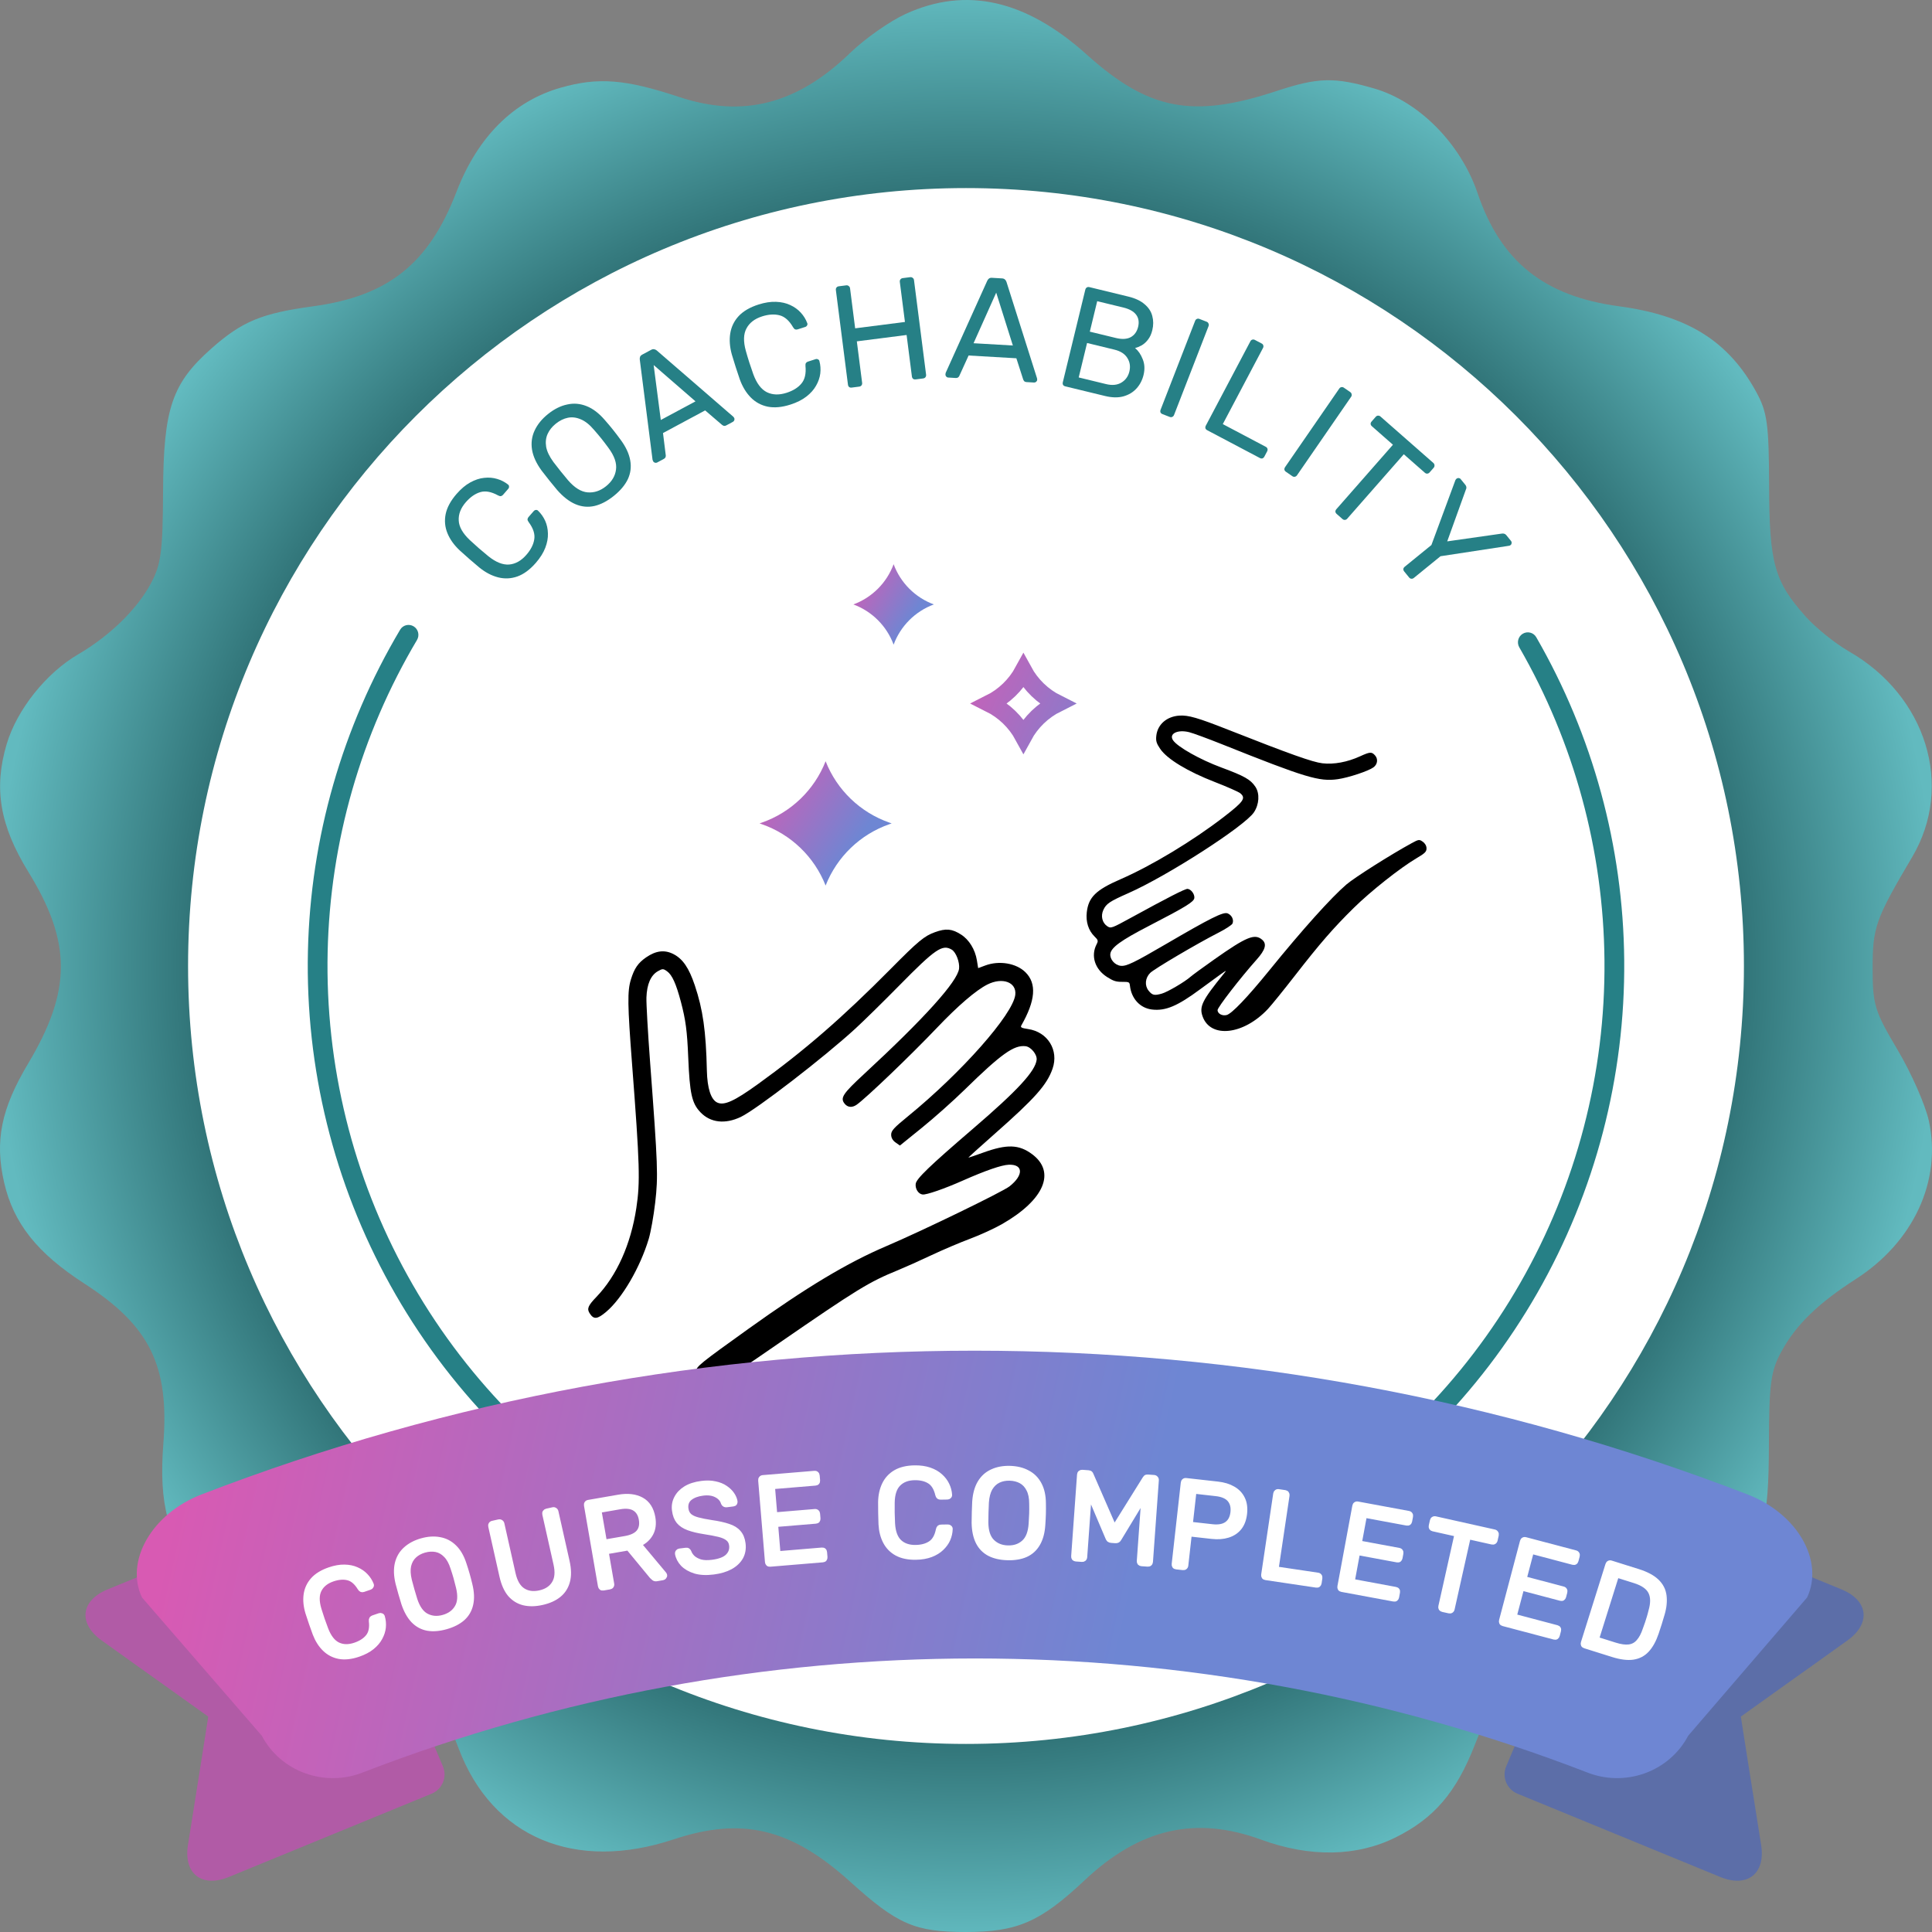 <svg width="113" height="113" viewBox="0 0 113 113" fill="none" xmlns="http://www.w3.org/2000/svg">
    <rect x="0" y="0" width="113" height="113" fill="#808080" stroke="none"/>
    <path fill-rule="evenodd" clip-rule="evenodd" d="M49.726 3.094C50.579 2.267 52.035 1.243 52.961 0.819C56.5 -0.802 59.989 -0.02 63.567 3.197C67.185 6.449 69.756 6.943 74.654 5.327C77.092 4.522 78.043 4.498 80.391 5.181C83.009 5.943 85.44 8.41 86.423 11.302C87.78 15.298 90.315 17.326 94.684 17.913C98.709 18.453 101.102 19.95 102.733 22.948C103.364 24.108 103.462 24.829 103.472 28.408C103.485 32.966 103.781 34.018 105.627 36.078C106.213 36.732 107.344 37.641 108.138 38.097C112.678 40.703 114.299 45.965 111.842 50.124C109.695 53.758 109.527 54.23 109.527 56.624C109.527 58.766 109.641 59.138 110.988 61.407C111.792 62.76 112.615 64.63 112.817 65.562C113.577 69.058 111.928 72.632 108.553 74.805C106.335 76.232 105.052 77.479 104.197 79.04C103.569 80.184 103.471 80.907 103.461 84.482C103.447 89.06 103.155 90.089 101.268 92.195C99.763 93.874 98.031 94.667 94.722 95.192C89.865 95.962 88.067 97.42 86.26 102.054C85.175 104.835 83.879 106.35 81.628 107.467C79.351 108.597 76.616 108.643 73.763 107.598C69.924 106.192 66.66 106.942 63.443 109.97C60.848 112.412 59.504 112.999 56.497 113C53.51 113.001 52.492 112.559 49.724 110.057C46.268 106.934 43.409 106.249 39.4 107.582C33.631 109.5 28.802 107.468 26.837 102.294C24.995 97.443 23.227 95.978 18.271 95.192C14.868 94.652 13.183 93.852 11.575 92.012C9.832 90.017 9.28 87.951 9.554 84.441C9.909 79.87 8.762 77.545 4.932 75.072C2.175 73.293 0.785 71.542 0.241 69.16C-0.315 66.727 0.064 64.857 1.65 62.198C4.195 57.932 4.196 55.117 1.656 50.991C-0.009 48.286 -0.379 46.111 0.389 43.525C0.985 41.516 2.692 39.371 4.566 38.275C6.401 37.202 7.97 35.682 8.794 34.18C9.42 33.039 9.521 32.304 9.538 28.738C9.562 23.889 10.061 22.416 12.372 20.377C14.164 18.795 15.301 18.325 18.314 17.915C22.707 17.319 25.083 15.424 26.696 11.227C27.933 8.011 30.025 5.918 32.795 5.129C34.992 4.504 36.574 4.628 39.731 5.675C43.46 6.911 46.633 6.092 49.726 3.094ZM24.486 25.099C32.262 17.51 41.052 13.477 52.793 12.112C54.907 11.866 61.647 12.229 64.671 12.751C76.484 14.789 87.537 21.948 94.35 31.974C99.167 39.063 101.535 46.322 101.848 54.961C102.13 62.755 100.763 69.047 97.257 76.084C91.256 88.131 80.582 96.541 67.027 99.904C63.66 100.74 62.902 100.805 56.497 100.805C50.081 100.805 49.337 100.741 45.944 99.899C24.581 94.601 10.316 76.185 11.135 54.961C11.586 43.265 16.009 33.372 24.486 25.099Z" fill="url(#paint0_radial_2477_8418)"/>
    <path d="M102 56.5C102 81.629 81.629 102 56.5 102C31.371 102 11 81.629 11 56.5C11 31.371 31.371 11 56.5 11C81.629 11 102 31.371 102 56.5Z" fill="white"/>
    <path fill-rule="evenodd" clip-rule="evenodd" d="M68.981 41.855C68.243 41.904 67.708 42.368 67.632 43.024C67.596 43.335 67.637 43.474 67.858 43.8C68.261 44.396 69.464 45.124 71.068 45.745C71.778 46.021 72.442 46.314 72.542 46.397C72.882 46.679 72.743 46.881 71.603 47.763C69.783 49.17 67.363 50.631 65.532 51.428C64.099 52.051 63.666 52.475 63.565 53.352C63.5 53.915 63.661 54.421 64.014 54.769C64.231 54.981 64.243 55.029 64.138 55.231C63.788 55.906 64.037 56.688 64.746 57.141C65.12 57.379 65.27 57.428 65.629 57.427C66.045 57.426 66.063 57.435 66.09 57.664C66.179 58.42 66.69 58.966 67.383 59.046C68.175 59.137 68.869 58.844 70.202 57.856C70.648 57.526 71.181 57.136 71.386 56.991C71.758 56.727 71.759 56.727 71.567 56.965C70.314 58.509 70.133 58.875 70.338 59.449C70.804 60.754 72.743 60.529 74.165 59.006C74.369 58.788 75.08 57.91 75.745 57.054C77.21 55.171 77.982 54.282 79.175 53.106C80.16 52.135 81.903 50.755 82.845 50.2C83.344 49.907 83.436 49.816 83.435 49.62C83.435 49.476 83.353 49.329 83.218 49.233C83.013 49.086 82.98 49.09 82.554 49.323C81.353 49.978 79.226 51.325 78.755 51.728C77.853 52.502 76.189 54.355 74.235 56.762C72.95 58.344 72.041 59.295 71.743 59.368C71.484 59.432 71.221 59.29 71.213 59.084C71.207 58.925 72.533 57.211 73.506 56.118C74.01 55.552 74.105 55.215 73.83 54.971C73.394 54.586 72.915 54.781 71.038 56.103C70.371 56.573 69.738 57.036 69.631 57.131C69.295 57.429 68.293 58.018 67.958 58.114C67.518 58.24 67.395 58.213 67.178 57.941C66.938 57.64 66.978 57.201 67.273 56.905C67.509 56.668 70.036 55.179 71.255 54.558C71.674 54.345 72.048 54.102 72.085 54.019C72.183 53.803 72.042 53.513 71.795 53.42C71.543 53.325 70.801 53.696 68.199 55.215C66.326 56.309 65.878 56.525 65.55 56.489C65.205 56.451 64.906 56.107 64.942 55.79C64.985 55.421 65.563 55.001 67.182 54.164C69.359 53.038 69.829 52.75 69.855 52.524C69.881 52.301 69.668 52.012 69.461 51.989C69.329 51.973 68.322 52.487 66.111 53.698C65.035 54.288 64.971 54.311 64.769 54.178C64.467 53.979 64.368 53.577 64.534 53.22C64.704 52.855 64.898 52.724 66.003 52.236C68.288 51.225 72.789 48.328 73.338 47.515C73.65 47.052 73.689 46.412 73.428 46.02C73.144 45.592 72.787 45.39 71.431 44.888C70.2 44.432 68.901 43.703 68.619 43.31C68.34 42.922 68.864 42.651 69.556 42.825C69.778 42.88 70.634 43.196 71.459 43.525C76.368 45.487 77.162 45.727 78.242 45.574C78.871 45.485 80.037 45.098 80.334 44.88C80.57 44.706 80.612 44.395 80.427 44.186C80.23 43.963 80.134 43.968 79.545 44.237C78.804 44.575 78.019 44.721 77.349 44.644C76.771 44.577 75.466 44.113 71.817 42.675C70.061 41.982 69.498 41.82 68.981 41.855Z" fill="black"/>
    <path fill-rule="evenodd" clip-rule="evenodd" d="M54.684 54.522C54.06 54.747 53.716 55.032 52.082 56.683C49.281 59.511 47.042 61.455 44.333 63.407C42.943 64.41 42.351 64.677 41.947 64.485C41.581 64.31 41.368 63.652 41.344 62.621C41.292 60.305 41.115 59.055 40.639 57.633C40.297 56.614 39.939 56.089 39.396 55.807C38.877 55.538 38.366 55.598 37.791 55.995C37.319 56.321 37.1 56.639 36.9 57.291C36.691 57.97 36.702 58.754 36.969 62.241C37.419 68.129 37.449 69.131 37.219 70.651C36.898 72.78 36.074 74.615 34.885 75.853C34.391 76.366 34.317 76.545 34.487 76.812C34.725 77.187 34.932 77.168 35.455 76.727C36.39 75.936 37.439 74.139 37.944 72.46C38.062 72.067 38.232 71.111 38.322 70.335C38.5 68.781 38.479 68.199 38.024 62.135C37.894 60.401 37.797 58.696 37.809 58.344C37.835 57.568 38.062 57.044 38.476 56.806C38.75 56.649 38.792 56.649 39.019 56.812C39.313 57.025 39.545 57.539 39.826 58.601C40.105 59.658 40.19 60.301 40.253 61.83C40.341 63.967 40.464 64.524 40.965 65.052C41.549 65.668 42.41 65.767 43.332 65.326C44.252 64.886 48.207 61.836 50.033 60.159C50.525 59.708 51.681 58.572 52.603 57.635C54.711 55.493 55.119 55.215 55.669 55.545C55.914 55.693 56.138 56.275 56.095 56.652C56.008 57.402 54.074 59.55 50.543 62.814C49.293 63.969 49.131 64.215 49.399 64.551C49.577 64.775 49.84 64.798 50.103 64.615C50.65 64.234 53.263 61.731 54.799 60.117C56.031 58.823 57.078 57.923 57.746 57.585C58.63 57.137 59.473 57.448 59.382 58.188C59.241 59.339 56.238 62.736 53.096 65.298C52.279 65.964 52.122 66.136 52.123 66.366C52.123 66.545 52.212 66.703 52.379 66.821L52.635 67.001L53.916 65.965C54.622 65.396 55.747 64.394 56.417 63.739C58.56 61.642 59.302 61.112 59.982 61.191C60.298 61.227 60.667 61.678 60.632 61.985C60.555 62.653 59.516 63.78 56.919 66.008C54.361 68.204 53.591 68.945 53.557 69.244C53.523 69.54 53.718 69.837 53.963 69.865C54.189 69.891 55.23 69.531 56.306 69.054C57.64 68.463 58.576 68.14 59.002 68.123C59.857 68.09 59.877 68.736 59.043 69.39C58.631 69.713 53.944 71.988 51.851 72.88C49.552 73.861 47.177 75.285 43.766 77.728C40.954 79.743 40.742 79.915 40.709 80.195C40.668 80.551 40.867 80.76 41.375 80.897C41.942 81.049 41.951 81.044 45.462 78.626C50.172 75.382 50.813 74.988 52.531 74.287C52.931 74.123 53.801 73.734 54.463 73.421C55.126 73.108 56.151 72.672 56.741 72.452C57.332 72.232 58.179 71.843 58.624 71.587C61.079 70.176 61.771 68.549 60.362 67.503C59.594 66.933 58.89 66.912 57.495 67.418C57.048 67.58 56.664 67.711 56.643 67.709C56.621 67.706 57.305 67.086 58.162 66.331C60.536 64.238 61.23 63.457 61.562 62.508C61.94 61.425 61.279 60.354 60.129 60.187C59.749 60.131 59.672 60.09 59.735 59.979C60.568 58.518 60.645 57.525 59.978 56.866C59.439 56.334 58.444 56.166 57.626 56.47L57.211 56.624L57.138 56.171C57.035 55.534 56.679 54.956 56.203 54.656C55.672 54.32 55.328 54.29 54.684 54.522Z" fill="black"/>
    <path d="M48.289 44.524C48.952 46.209 50.316 47.52 52.025 48.115L52.152 48.16L52.025 48.204C50.316 48.799 48.952 50.111 48.289 51.795C47.627 50.111 46.262 48.799 44.553 48.204L44.426 48.16L44.553 48.115C46.262 47.52 47.627 46.209 48.289 44.524Z" fill="url(#paint1_linear_2477_8418)"/>
    <path d="M57.894 41.147C58.727 40.731 59.413 40.069 59.858 39.251C60.303 40.069 60.989 40.731 61.822 41.147C60.989 41.563 60.303 42.225 59.858 43.043C59.413 42.225 58.727 41.563 57.894 41.147Z" stroke="url(#paint2_linear_2477_8418)" stroke-width="1.031"/>
    <path d="M52.267 33C52.67 34.09 53.529 34.949 54.619 35.352C53.529 35.756 52.67 36.615 52.267 37.705C51.863 36.615 51.004 35.756 49.914 35.352C51.004 34.949 51.863 34.09 52.267 33Z" fill="url(#paint3_linear_2477_8418)"/>
    <path d="M89.065 37.066C89.338 36.903 89.693 36.992 89.853 37.269C93.163 43.01 94.938 49.513 94.998 56.147C95.061 62.973 93.307 69.694 89.917 75.62C86.527 81.545 81.621 86.463 75.705 89.868C69.788 93.274 63.072 95.044 56.245 94.999C49.418 94.954 42.726 93.094 36.855 89.611C30.983 86.127 26.144 81.145 22.832 75.175C19.521 69.205 17.857 62.462 18.01 55.636C18.159 49.004 20.019 42.525 23.405 36.828C23.568 36.554 23.924 36.469 24.196 36.636C24.468 36.803 24.552 37.159 24.389 37.433C21.11 42.956 19.309 49.234 19.164 55.662C19.016 62.283 20.63 68.824 23.843 74.615C27.055 80.406 31.749 85.238 37.444 88.617C43.139 91.996 49.63 93.8 56.252 93.844C62.874 93.888 69.389 92.17 75.128 88.867C80.868 85.564 85.626 80.794 88.914 75.046C92.203 69.298 93.904 62.779 93.843 56.157C93.784 49.728 92.067 43.426 88.861 37.861C88.702 37.584 88.791 37.23 89.065 37.066Z" fill="#268086"/>
    <path d="M18.157 88.092C18.46 87.969 18.799 87.969 19.101 88.093C19.404 88.216 19.645 88.453 19.772 88.751L25.906 103.316C26.031 103.616 26.032 103.952 25.907 104.251C25.782 104.551 25.542 104.789 25.239 104.913L13.389 109.78C11.807 110.429 10.729 109.595 10.993 107.917L11.348 105.681L11.702 103.449L12.181 100.402L9.656 98.597L7.801 97.275L5.947 95.948C4.557 94.953 4.715 93.607 6.302 92.958L18.157 88.092Z" fill="#B15BA6"/>
    <path d="M95.843 88.092C95.54 87.969 95.201 87.969 94.899 88.093C94.596 88.216 94.355 88.453 94.228 88.751L88.094 103.316C87.969 103.616 87.969 103.952 88.093 104.251C88.218 104.551 88.458 104.789 88.76 104.913L100.611 109.78C102.192 110.429 103.271 109.595 103.007 107.917L102.653 105.681L102.298 103.449L101.819 100.402L104.344 98.597L106.199 97.275L108.053 95.948C109.443 94.953 109.285 93.607 107.698 92.958L95.843 88.092Z" fill="#5C6EA8"/>
    <path d="M98.74 101.52C98.206 102.54 97.296 103.326 96.192 103.721C95.087 104.116 93.871 104.091 92.785 103.65C69.815 94.785 44.238 94.785 21.268 103.65C20.183 104.091 18.966 104.116 17.862 103.721C16.758 103.326 15.847 102.54 15.313 101.52L8.304 93.433C7.304 91.328 8.851 88.542 11.792 87.406C40.832 76.198 73.168 76.198 102.208 87.406C105.149 88.542 106.696 91.302 105.696 93.433L98.74 101.52Z" fill="url(#paint4_linear_2477_8418)"/>
    <mask id="path-12-outside-1_2477_8418" maskUnits="userSpaceOnUse" x="16.859" y="84.821" width="81.002" height="13.015" fill="black">
        <rect fill="white" x="16.859" y="84.821" width="81.002" height="13.015"/>
        <path d="M20.982 96.779C20.556 96.926 20.176 96.969 19.84 96.909C19.509 96.847 19.223 96.7 18.983 96.467C18.742 96.235 18.551 95.934 18.408 95.564C18.338 95.376 18.266 95.174 18.191 94.957C18.116 94.739 18.047 94.531 17.983 94.33C17.869 93.951 17.834 93.596 17.88 93.265C17.927 92.934 18.061 92.642 18.285 92.389C18.512 92.135 18.839 91.935 19.264 91.789C19.583 91.679 19.877 91.627 20.148 91.632C20.418 91.637 20.658 91.686 20.866 91.78C21.078 91.872 21.258 91.996 21.405 92.153C21.55 92.304 21.661 92.475 21.737 92.666C21.756 92.706 21.754 92.746 21.731 92.785C21.713 92.822 21.683 92.848 21.641 92.862L21.26 92.993C21.218 93.008 21.177 93.009 21.137 92.997C21.102 92.983 21.066 92.949 21.032 92.894C20.829 92.56 20.596 92.364 20.333 92.305C20.074 92.244 19.783 92.269 19.46 92.38C19.09 92.507 18.833 92.715 18.689 93.002C18.544 93.285 18.541 93.66 18.682 94.129C18.798 94.513 18.932 94.901 19.082 95.293C19.26 95.749 19.494 96.046 19.784 96.183C20.073 96.317 20.402 96.32 20.772 96.192C21.095 96.081 21.34 95.922 21.507 95.715C21.678 95.506 21.741 95.208 21.695 94.82C21.688 94.756 21.695 94.707 21.715 94.674C21.739 94.64 21.772 94.616 21.813 94.601L22.195 94.47C22.236 94.456 22.276 94.458 22.313 94.476C22.355 94.493 22.381 94.522 22.39 94.566C22.448 94.763 22.467 94.968 22.447 95.182C22.426 95.391 22.36 95.597 22.249 95.8C22.143 96.002 21.985 96.188 21.775 96.359C21.565 96.529 21.3 96.669 20.982 96.779Z"/>
        <path d="M26.098 95.171C25.698 95.285 25.336 95.314 25.01 95.26C24.683 95.2 24.401 95.049 24.165 94.807C23.927 94.559 23.736 94.22 23.593 93.788C23.529 93.583 23.471 93.386 23.417 93.198C23.362 93.005 23.308 92.805 23.253 92.597C23.149 92.159 23.136 91.774 23.214 91.442C23.296 91.103 23.46 90.823 23.706 90.6C23.956 90.372 24.272 90.203 24.652 90.095C25.038 89.985 25.395 89.962 25.723 90.026C26.054 90.084 26.344 90.236 26.591 90.48C26.838 90.72 27.029 91.054 27.166 91.483C27.235 91.687 27.296 91.885 27.351 92.078C27.405 92.266 27.456 92.465 27.506 92.674C27.616 93.115 27.633 93.504 27.556 93.841C27.483 94.172 27.322 94.449 27.076 94.671C26.828 94.889 26.502 95.056 26.098 95.171ZM25.927 94.572C26.289 94.469 26.552 94.277 26.716 93.996C26.885 93.715 26.91 93.329 26.791 92.84C26.74 92.626 26.691 92.436 26.644 92.272C26.596 92.102 26.538 91.916 26.469 91.712C26.368 91.39 26.232 91.144 26.061 90.974C25.896 90.803 25.708 90.696 25.498 90.654C25.288 90.613 25.063 90.626 24.823 90.694C24.593 90.76 24.399 90.866 24.243 91.012C24.086 91.158 23.98 91.348 23.925 91.582C23.875 91.815 23.888 92.096 23.967 92.424C24.021 92.632 24.072 92.821 24.12 92.99C24.167 93.155 24.223 93.342 24.288 93.552C24.444 94.031 24.669 94.346 24.96 94.496C25.252 94.647 25.575 94.672 25.927 94.572Z"/>
        <path d="M31.712 93.752C31.311 93.842 30.95 93.849 30.627 93.771C30.308 93.692 30.038 93.525 29.815 93.269C29.596 93.008 29.435 92.646 29.331 92.183L28.679 89.28C28.667 89.227 28.672 89.183 28.695 89.148C28.716 89.109 28.752 89.083 28.805 89.071L29.17 88.989C29.222 88.977 29.266 88.985 29.302 89.012C29.342 89.033 29.368 89.07 29.38 89.122L30.035 92.04C30.14 92.508 30.327 92.829 30.597 93.004C30.867 93.178 31.192 93.223 31.574 93.137C31.95 93.053 32.223 92.874 32.392 92.6C32.566 92.326 32.6 91.955 32.495 91.488L31.84 88.57C31.828 88.517 31.834 88.474 31.856 88.439C31.882 88.398 31.919 88.372 31.966 88.361L32.338 88.278C32.386 88.267 32.428 88.275 32.464 88.302C32.504 88.323 32.529 88.36 32.541 88.412L33.193 91.316C33.297 91.779 33.304 92.175 33.213 92.506C33.125 92.832 32.955 93.098 32.701 93.305C32.447 93.512 32.117 93.661 31.712 93.752Z"/>
        <path d="M35.29 92.905C35.237 92.914 35.194 92.906 35.16 92.882C35.125 92.854 35.104 92.815 35.095 92.767L34.278 88.051C34.269 87.998 34.276 87.954 34.3 87.92C34.323 87.882 34.361 87.858 34.414 87.849L36.176 87.543C36.721 87.449 37.174 87.502 37.536 87.702C37.898 87.902 38.122 88.253 38.209 88.753C38.273 89.124 38.232 89.444 38.085 89.712C37.942 89.975 37.72 90.18 37.418 90.326L38.863 92.055C38.882 92.081 38.894 92.107 38.898 92.131C38.905 92.169 38.894 92.206 38.865 92.24C38.841 92.274 38.81 92.295 38.772 92.301L38.425 92.361C38.343 92.376 38.279 92.364 38.233 92.328C38.187 92.291 38.146 92.254 38.109 92.215L36.744 90.562L35.48 90.781L35.803 92.645C35.812 92.693 35.802 92.737 35.774 92.776C35.75 92.81 35.712 92.832 35.659 92.841L35.29 92.905ZM35.374 90.167L36.566 89.961C36.927 89.898 37.184 89.777 37.336 89.597C37.487 89.412 37.537 89.17 37.485 88.871C37.434 88.578 37.307 88.369 37.102 88.246C36.902 88.122 36.619 88.092 36.253 88.155L35.061 88.362L35.374 90.167Z"/>
        <path d="M41.735 91.969C41.313 92.023 40.951 92.005 40.649 91.916C40.347 91.821 40.105 91.682 39.924 91.498C39.747 91.309 39.639 91.099 39.599 90.867C39.594 90.828 39.605 90.793 39.63 90.76C39.66 90.722 39.696 90.7 39.74 90.694L40.111 90.647C40.169 90.639 40.214 90.648 40.247 90.674C40.28 90.699 40.303 90.731 40.318 90.768C40.357 90.881 40.43 90.99 40.537 91.095C40.648 91.194 40.794 91.272 40.973 91.328C41.157 91.378 41.385 91.386 41.656 91.351C42.073 91.298 42.369 91.186 42.545 91.016C42.724 90.841 42.798 90.629 42.767 90.382C42.745 90.212 42.674 90.083 42.555 89.995C42.439 89.901 42.27 89.827 42.046 89.772C41.822 89.717 41.534 89.662 41.183 89.609C40.816 89.552 40.508 89.478 40.26 89.386C40.012 89.295 39.818 89.167 39.679 89.002C39.545 88.837 39.46 88.616 39.425 88.34C39.391 88.078 39.432 87.837 39.547 87.615C39.661 87.389 39.841 87.198 40.087 87.044C40.338 86.888 40.653 86.787 41.031 86.739C41.332 86.7 41.599 86.708 41.832 86.762C42.07 86.811 42.273 86.893 42.44 87.01C42.607 87.121 42.739 87.25 42.837 87.395C42.933 87.535 42.993 87.678 43.017 87.823C43.021 87.857 43.013 87.892 42.993 87.929C42.973 87.961 42.936 87.981 42.883 87.988L42.497 88.037C42.463 88.041 42.426 88.036 42.384 88.022C42.348 88.007 42.317 87.974 42.291 87.923C42.236 87.728 42.103 87.575 41.892 87.464C41.681 87.353 41.42 87.317 41.11 87.357C40.795 87.397 40.546 87.49 40.362 87.637C40.184 87.783 40.111 87.984 40.144 88.241C40.165 88.406 40.228 88.538 40.335 88.638C40.44 88.733 40.598 88.809 40.807 88.866C41.016 88.923 41.287 88.977 41.619 89.028C42.02 89.085 42.352 89.159 42.615 89.249C42.877 89.333 43.078 89.458 43.217 89.623C43.36 89.782 43.45 89.999 43.485 90.276C43.524 90.581 43.477 90.853 43.345 91.092C43.212 91.325 43.008 91.519 42.732 91.672C42.46 91.82 42.128 91.919 41.735 91.969Z"/>
        <path d="M45.046 91.513C44.993 91.517 44.95 91.506 44.918 91.479C44.886 91.448 44.868 91.408 44.864 91.359L44.467 86.589C44.463 86.535 44.474 86.492 44.501 86.461C44.527 86.424 44.567 86.404 44.621 86.399L47.638 86.148C47.691 86.144 47.734 86.157 47.766 86.189C47.798 86.216 47.816 86.256 47.821 86.31L47.844 86.587C47.848 86.641 47.837 86.683 47.81 86.715C47.783 86.747 47.743 86.765 47.69 86.769L45.206 86.976L45.339 88.576L47.662 88.382C47.715 88.378 47.758 88.392 47.79 88.423C47.822 88.45 47.84 88.49 47.844 88.544L47.867 88.814C47.871 88.863 47.86 88.906 47.834 88.942C47.807 88.974 47.767 88.992 47.713 88.996L45.39 89.189L45.528 90.848L48.07 90.636C48.124 90.632 48.166 90.643 48.198 90.67C48.23 90.697 48.248 90.737 48.252 90.79L48.276 91.075C48.28 91.124 48.269 91.166 48.242 91.203C48.215 91.235 48.175 91.253 48.122 91.257L45.046 91.513Z"/>
        <path d="M53.577 91.107C53.127 91.115 52.752 91.038 52.451 90.877C52.155 90.716 51.929 90.488 51.772 90.193C51.615 89.897 51.526 89.552 51.504 89.156C51.496 88.956 51.49 88.741 51.486 88.511C51.481 88.282 51.48 88.062 51.481 87.852C51.489 87.456 51.566 87.107 51.712 86.807C51.858 86.506 52.077 86.27 52.367 86.099C52.662 85.927 53.034 85.837 53.484 85.829C53.821 85.823 54.117 85.865 54.373 85.953C54.629 86.041 54.841 86.162 55.01 86.316C55.184 86.469 55.316 86.643 55.408 86.837C55.499 87.026 55.551 87.223 55.565 87.428C55.57 87.472 55.556 87.508 55.523 87.538C55.494 87.568 55.458 87.584 55.414 87.584L55.011 87.591C54.967 87.592 54.927 87.581 54.892 87.557C54.863 87.533 54.84 87.489 54.824 87.426C54.734 87.046 54.574 86.788 54.341 86.65C54.114 86.512 53.829 86.447 53.487 86.453C53.096 86.46 52.788 86.577 52.562 86.806C52.337 87.03 52.218 87.387 52.208 87.876C52.2 88.276 52.207 88.687 52.229 89.107C52.257 89.595 52.388 89.95 52.622 90.17C52.855 90.386 53.168 90.491 53.559 90.484C53.901 90.478 54.183 90.402 54.405 90.256C54.632 90.11 54.784 89.846 54.86 89.464C54.874 89.4 54.895 89.356 54.924 89.331C54.958 89.305 54.997 89.293 55.041 89.292L55.444 89.285C55.488 89.284 55.525 89.298 55.554 89.327C55.589 89.355 55.604 89.392 55.6 89.436C55.594 89.641 55.549 89.842 55.464 90.04C55.38 90.232 55.253 90.407 55.085 90.567C54.922 90.726 54.714 90.854 54.461 90.952C54.209 91.049 53.914 91.101 53.577 91.107Z"/>
        <path d="M58.926 91.134C58.511 91.123 58.156 91.042 57.862 90.892C57.568 90.738 57.344 90.509 57.191 90.207C57.038 89.9 56.958 89.518 56.951 89.064C56.952 88.849 56.955 88.643 56.961 88.448C56.966 88.248 56.974 88.04 56.985 87.825C57.017 87.376 57.12 87.005 57.294 86.712C57.473 86.413 57.714 86.195 58.016 86.057C58.323 85.914 58.674 85.847 59.07 85.858C59.471 85.869 59.818 85.954 60.112 86.114C60.411 86.269 60.641 86.5 60.804 86.808C60.967 87.11 61.05 87.487 61.052 87.936C61.056 88.152 61.055 88.359 61.05 88.56C61.044 88.755 61.034 88.96 61.018 89.175C60.991 89.629 60.89 90.005 60.716 90.303C60.547 90.597 60.311 90.813 60.009 90.951C59.707 91.085 59.346 91.146 58.926 91.134ZM58.943 90.511C59.319 90.522 59.627 90.418 59.868 90.199C60.114 89.981 60.253 89.621 60.286 89.118C60.302 88.898 60.312 88.703 60.317 88.532C60.322 88.356 60.322 88.161 60.318 87.946C60.318 87.608 60.262 87.333 60.15 87.12C60.044 86.907 59.896 86.749 59.709 86.646C59.521 86.543 59.302 86.488 59.053 86.481C58.814 86.475 58.597 86.517 58.404 86.61C58.211 86.703 58.053 86.852 57.93 87.059C57.812 87.266 57.741 87.538 57.717 87.874C57.706 88.089 57.699 88.285 57.694 88.461C57.689 88.632 57.686 88.827 57.685 89.047C57.691 89.551 57.81 89.918 58.044 90.149C58.277 90.381 58.577 90.501 58.943 90.511Z"/>
        <path d="M62.929 91.207C62.88 91.203 62.84 91.185 62.807 91.154C62.781 91.118 62.769 91.075 62.773 91.026L63.116 86.252C63.12 86.198 63.138 86.158 63.169 86.131C63.206 86.099 63.248 86.085 63.297 86.088L63.663 86.115C63.721 86.119 63.764 86.137 63.791 86.168C63.818 86.2 63.834 86.225 63.837 86.245L65.174 89.31L66.945 86.469C66.956 86.45 66.975 86.427 67.001 86.399C67.032 86.372 67.077 86.361 67.136 86.365L67.494 86.391C67.548 86.395 67.588 86.415 67.615 86.451C67.647 86.483 67.661 86.525 67.657 86.579L67.313 91.353C67.309 91.402 67.29 91.442 67.253 91.474C67.222 91.501 67.179 91.513 67.126 91.509L66.767 91.483C66.719 91.479 66.678 91.462 66.646 91.43C66.619 91.394 66.608 91.351 66.611 91.303L66.87 87.705L65.478 90.001C65.454 90.048 65.422 90.085 65.381 90.112C65.341 90.133 65.291 90.142 65.233 90.138L65.006 90.121C64.942 90.117 64.892 90.101 64.855 90.074C64.823 90.042 64.796 90.001 64.776 89.951L63.726 87.479L63.467 91.076C63.464 91.125 63.444 91.165 63.407 91.197C63.376 91.224 63.336 91.236 63.287 91.232L62.929 91.207Z"/>
        <path d="M68.801 91.669C68.747 91.663 68.708 91.644 68.682 91.612C68.656 91.574 68.647 91.531 68.652 91.483L69.184 86.726C69.19 86.672 69.209 86.633 69.242 86.607C69.275 86.576 69.318 86.564 69.371 86.57L71.222 86.777C71.581 86.817 71.885 86.91 72.135 87.056C72.389 87.202 72.576 87.4 72.695 87.65C72.815 87.894 72.856 88.189 72.818 88.534C72.779 88.879 72.674 89.157 72.503 89.369C72.332 89.581 72.106 89.73 71.826 89.817C71.55 89.904 71.233 89.927 70.874 89.887L69.584 89.743L69.38 91.564C69.375 91.613 69.353 91.652 69.316 91.682C69.283 91.708 69.24 91.718 69.187 91.712L68.801 91.669ZM69.645 89.13L70.906 89.271C71.265 89.311 71.544 89.261 71.741 89.121C71.939 88.981 72.055 88.758 72.089 88.452C72.123 88.151 72.061 87.908 71.905 87.724C71.749 87.539 71.486 87.426 71.117 87.385L69.857 87.243L69.645 89.13Z"/>
        <path d="M74.028 92.296C73.975 92.288 73.936 92.267 73.911 92.234C73.887 92.196 73.879 92.153 73.886 92.104L74.591 87.362C74.598 87.314 74.619 87.277 74.652 87.253C74.686 87.223 74.73 87.212 74.783 87.22L75.167 87.277C75.215 87.285 75.251 87.307 75.275 87.345C75.3 87.379 75.309 87.419 75.302 87.468L74.665 91.746L77.08 92.105C77.133 92.113 77.172 92.136 77.196 92.174C77.22 92.207 77.229 92.251 77.221 92.304L77.178 92.594C77.171 92.642 77.15 92.681 77.116 92.71C77.083 92.735 77.039 92.744 76.986 92.736L74.028 92.296Z"/>
        <path d="M78.479 92.988C78.426 92.978 78.388 92.957 78.364 92.922C78.342 92.883 78.335 92.84 78.344 92.792L79.216 88.085C79.225 88.032 79.247 87.994 79.281 87.971C79.317 87.942 79.36 87.933 79.413 87.943L82.39 88.494C82.443 88.504 82.481 88.528 82.503 88.567C82.527 88.601 82.534 88.645 82.524 88.698L82.473 88.972C82.463 89.025 82.441 89.063 82.407 89.086C82.373 89.11 82.33 89.117 82.277 89.107L79.826 88.653L79.534 90.231L81.826 90.656C81.879 90.666 81.916 90.69 81.939 90.729C81.963 90.763 81.969 90.807 81.96 90.859L81.91 91.126C81.901 91.174 81.879 91.213 81.844 91.241C81.81 91.264 81.766 91.271 81.714 91.261L79.422 90.837L79.119 92.473L81.627 92.938C81.68 92.947 81.718 92.969 81.742 93.004C81.765 93.038 81.772 93.081 81.762 93.134L81.71 93.415C81.701 93.463 81.679 93.501 81.644 93.53C81.61 93.553 81.566 93.56 81.513 93.55L78.479 92.988Z"/>
        <path d="M84.376 94.159C84.328 94.148 84.291 94.125 84.264 94.089C84.243 94.049 84.238 94.006 84.248 93.958L85.188 89.751L83.815 89.444C83.767 89.434 83.73 89.41 83.703 89.374C83.682 89.335 83.676 89.291 83.687 89.243L83.754 88.943C83.766 88.89 83.789 88.853 83.824 88.831C83.865 88.805 83.909 88.797 83.957 88.808L87.405 89.578C87.458 89.59 87.495 89.616 87.516 89.656C87.543 89.692 87.55 89.736 87.539 89.788L87.471 90.089C87.461 90.136 87.435 90.173 87.394 90.199C87.359 90.221 87.315 90.227 87.263 90.215L85.897 89.91L84.957 94.116C84.946 94.164 84.92 94.201 84.879 94.227C84.844 94.249 84.8 94.254 84.748 94.242L84.376 94.159Z"/>
        <path d="M87.918 94.988C87.865 94.974 87.829 94.949 87.808 94.913C87.789 94.873 87.785 94.829 87.798 94.781L89.021 90.154C89.034 90.102 89.059 90.065 89.095 90.044C89.132 90.019 89.177 90.013 89.229 90.027L92.156 90.8C92.208 90.814 92.243 90.841 92.263 90.882C92.284 90.918 92.287 90.961 92.274 91.013L92.203 91.283C92.189 91.335 92.164 91.371 92.128 91.392C92.092 91.413 92.048 91.416 91.996 91.403L89.587 90.766L89.177 92.318L91.43 92.913C91.482 92.927 91.518 92.954 91.538 92.995C91.558 93.031 91.562 93.075 91.548 93.127L91.479 93.389C91.467 93.436 91.442 93.472 91.405 93.498C91.369 93.519 91.325 93.522 91.273 93.509L89.019 92.913L88.594 94.522L91.06 95.174C91.112 95.188 91.149 95.212 91.17 95.248C91.191 95.284 91.194 95.328 91.18 95.38L91.107 95.656C91.095 95.704 91.07 95.74 91.033 95.766C90.997 95.786 90.953 95.79 90.901 95.776L87.918 94.988Z"/>
        <path d="M92.694 96.288C92.643 96.272 92.608 96.246 92.588 96.209C92.571 96.168 92.569 96.124 92.584 96.077L94.019 91.51C94.035 91.459 94.061 91.424 94.098 91.404C94.136 91.381 94.181 91.377 94.232 91.393L95.82 91.892C96.3 92.043 96.664 92.237 96.913 92.473C97.161 92.71 97.308 92.992 97.354 93.319C97.401 93.641 97.363 94.008 97.239 94.42C97.177 94.631 97.122 94.816 97.072 94.974C97.022 95.133 96.963 95.314 96.894 95.518C96.749 95.944 96.565 96.278 96.341 96.52C96.122 96.758 95.846 96.902 95.513 96.951C95.186 96.997 94.788 96.946 94.317 96.798L92.694 96.288ZM93.406 95.859L94.469 96.193C94.79 96.294 95.061 96.33 95.279 96.302C95.499 96.273 95.681 96.174 95.826 96.004C95.976 95.837 96.104 95.592 96.21 95.272C96.263 95.135 96.306 95.016 96.338 94.913C96.372 94.806 96.405 94.701 96.437 94.598C96.471 94.491 96.504 94.368 96.537 94.23C96.67 93.775 96.668 93.408 96.53 93.129C96.394 92.846 96.083 92.627 95.598 92.475L94.57 92.152L93.406 95.859Z"/>
    </mask>
    <path d="M20.982 96.779C20.556 96.926 20.176 96.969 19.84 96.909C19.509 96.847 19.223 96.7 18.983 96.467C18.742 96.235 18.551 95.934 18.408 95.564C18.338 95.376 18.266 95.174 18.191 94.957C18.116 94.739 18.047 94.531 17.983 94.33C17.869 93.951 17.834 93.596 17.88 93.265C17.927 92.934 18.061 92.642 18.285 92.389C18.512 92.135 18.839 91.935 19.264 91.789C19.583 91.679 19.877 91.627 20.148 91.632C20.418 91.637 20.658 91.686 20.866 91.78C21.078 91.872 21.258 91.996 21.405 92.153C21.55 92.304 21.661 92.475 21.737 92.666C21.756 92.706 21.754 92.746 21.731 92.785C21.713 92.822 21.683 92.848 21.641 92.862L21.26 92.993C21.218 93.008 21.177 93.009 21.137 92.997C21.102 92.983 21.066 92.949 21.032 92.894C20.829 92.56 20.596 92.364 20.333 92.305C20.074 92.244 19.783 92.269 19.46 92.38C19.09 92.507 18.833 92.715 18.689 93.002C18.544 93.285 18.541 93.66 18.682 94.129C18.798 94.513 18.932 94.901 19.082 95.293C19.26 95.749 19.494 96.046 19.784 96.183C20.073 96.317 20.402 96.32 20.772 96.192C21.095 96.081 21.34 95.922 21.507 95.715C21.678 95.506 21.741 95.208 21.695 94.82C21.688 94.756 21.695 94.707 21.715 94.674C21.739 94.64 21.772 94.616 21.813 94.601L22.195 94.47C22.236 94.456 22.276 94.458 22.313 94.476C22.355 94.493 22.381 94.522 22.39 94.566C22.448 94.763 22.467 94.968 22.447 95.182C22.426 95.391 22.36 95.597 22.249 95.8C22.143 96.002 21.985 96.188 21.775 96.359C21.565 96.529 21.3 96.669 20.982 96.779Z" fill="white"/>
    <path d="M26.098 95.171C25.698 95.285 25.336 95.314 25.01 95.26C24.683 95.2 24.401 95.049 24.165 94.807C23.927 94.559 23.736 94.22 23.593 93.788C23.529 93.583 23.471 93.386 23.417 93.198C23.362 93.005 23.308 92.805 23.253 92.597C23.149 92.159 23.136 91.774 23.214 91.442C23.296 91.103 23.46 90.823 23.706 90.6C23.956 90.372 24.272 90.203 24.652 90.095C25.038 89.985 25.395 89.962 25.723 90.026C26.054 90.084 26.344 90.236 26.591 90.48C26.838 90.72 27.029 91.054 27.166 91.483C27.235 91.687 27.296 91.885 27.351 92.078C27.405 92.266 27.456 92.465 27.506 92.674C27.616 93.115 27.633 93.504 27.556 93.841C27.483 94.172 27.322 94.449 27.076 94.671C26.828 94.889 26.502 95.056 26.098 95.171ZM25.927 94.572C26.289 94.469 26.552 94.277 26.716 93.996C26.885 93.715 26.91 93.329 26.791 92.84C26.74 92.626 26.691 92.436 26.644 92.272C26.596 92.102 26.538 91.916 26.469 91.712C26.368 91.39 26.232 91.144 26.061 90.974C25.896 90.803 25.708 90.696 25.498 90.654C25.288 90.613 25.063 90.626 24.823 90.694C24.593 90.76 24.399 90.866 24.243 91.012C24.086 91.158 23.98 91.348 23.925 91.582C23.875 91.815 23.888 92.096 23.967 92.424C24.021 92.632 24.072 92.821 24.12 92.99C24.167 93.155 24.223 93.342 24.288 93.552C24.444 94.031 24.669 94.346 24.96 94.496C25.252 94.647 25.575 94.672 25.927 94.572Z" fill="white"/>
    <path d="M31.712 93.752C31.311 93.842 30.95 93.849 30.627 93.771C30.308 93.692 30.038 93.525 29.815 93.269C29.596 93.008 29.435 92.646 29.331 92.183L28.679 89.28C28.667 89.227 28.672 89.183 28.695 89.148C28.716 89.109 28.752 89.083 28.805 89.071L29.17 88.989C29.222 88.977 29.266 88.985 29.302 89.012C29.342 89.033 29.368 89.07 29.38 89.122L30.035 92.04C30.14 92.508 30.327 92.829 30.597 93.004C30.867 93.178 31.192 93.223 31.574 93.137C31.95 93.053 32.223 92.874 32.392 92.6C32.566 92.326 32.6 91.955 32.495 91.488L31.84 88.57C31.828 88.517 31.834 88.474 31.856 88.439C31.882 88.398 31.919 88.372 31.966 88.361L32.338 88.278C32.386 88.267 32.428 88.275 32.464 88.302C32.504 88.323 32.529 88.36 32.541 88.412L33.193 91.316C33.297 91.779 33.304 92.175 33.213 92.506C33.125 92.832 32.955 93.098 32.701 93.305C32.447 93.512 32.117 93.661 31.712 93.752Z" fill="white"/>
    <path d="M35.29 92.905C35.237 92.914 35.194 92.906 35.16 92.882C35.125 92.854 35.104 92.815 35.095 92.767L34.278 88.051C34.269 87.998 34.276 87.954 34.3 87.92C34.323 87.882 34.361 87.858 34.414 87.849L36.176 87.543C36.721 87.449 37.174 87.502 37.536 87.702C37.898 87.902 38.122 88.253 38.209 88.753C38.273 89.124 38.232 89.444 38.085 89.712C37.942 89.975 37.72 90.18 37.418 90.326L38.863 92.055C38.882 92.081 38.894 92.107 38.898 92.131C38.905 92.169 38.894 92.206 38.865 92.24C38.841 92.274 38.81 92.295 38.772 92.301L38.425 92.361C38.343 92.376 38.279 92.364 38.233 92.328C38.187 92.291 38.146 92.254 38.109 92.215L36.744 90.562L35.48 90.781L35.803 92.645C35.812 92.693 35.802 92.737 35.774 92.776C35.75 92.81 35.712 92.832 35.659 92.841L35.29 92.905ZM35.374 90.167L36.566 89.961C36.927 89.898 37.184 89.777 37.336 89.597C37.487 89.412 37.537 89.17 37.485 88.871C37.434 88.578 37.307 88.369 37.102 88.246C36.902 88.122 36.619 88.092 36.253 88.155L35.061 88.362L35.374 90.167Z" fill="white"/>
    <path d="M41.735 91.969C41.313 92.023 40.951 92.005 40.649 91.916C40.347 91.821 40.105 91.682 39.924 91.498C39.747 91.309 39.639 91.099 39.599 90.867C39.594 90.828 39.605 90.793 39.63 90.76C39.66 90.722 39.696 90.7 39.74 90.694L40.111 90.647C40.169 90.639 40.214 90.648 40.247 90.674C40.28 90.699 40.303 90.731 40.318 90.768C40.357 90.881 40.43 90.99 40.537 91.095C40.648 91.194 40.794 91.272 40.973 91.328C41.157 91.378 41.385 91.386 41.656 91.351C42.073 91.298 42.369 91.186 42.545 91.016C42.724 90.841 42.798 90.629 42.767 90.382C42.745 90.212 42.674 90.083 42.555 89.995C42.439 89.901 42.27 89.827 42.046 89.772C41.822 89.717 41.534 89.662 41.183 89.609C40.816 89.552 40.508 89.478 40.26 89.386C40.012 89.295 39.818 89.167 39.679 89.002C39.545 88.837 39.46 88.616 39.425 88.34C39.391 88.078 39.432 87.837 39.547 87.615C39.661 87.389 39.841 87.198 40.087 87.044C40.338 86.888 40.653 86.787 41.031 86.739C41.332 86.7 41.599 86.708 41.832 86.762C42.07 86.811 42.273 86.893 42.44 87.01C42.607 87.121 42.739 87.25 42.837 87.395C42.933 87.535 42.993 87.678 43.017 87.823C43.021 87.857 43.013 87.892 42.993 87.929C42.973 87.961 42.936 87.981 42.883 87.988L42.497 88.037C42.463 88.041 42.426 88.036 42.384 88.022C42.348 88.007 42.317 87.974 42.291 87.923C42.236 87.728 42.103 87.575 41.892 87.464C41.681 87.353 41.42 87.317 41.11 87.357C40.795 87.397 40.546 87.49 40.362 87.637C40.184 87.783 40.111 87.984 40.144 88.241C40.165 88.406 40.228 88.538 40.335 88.638C40.44 88.733 40.598 88.809 40.807 88.866C41.016 88.923 41.287 88.977 41.619 89.028C42.02 89.085 42.352 89.159 42.615 89.249C42.877 89.333 43.078 89.458 43.217 89.623C43.36 89.782 43.45 89.999 43.485 90.276C43.524 90.581 43.477 90.853 43.345 91.092C43.212 91.325 43.008 91.519 42.732 91.672C42.46 91.82 42.128 91.919 41.735 91.969Z" fill="white"/>
    <path d="M45.046 91.513C44.993 91.517 44.95 91.506 44.918 91.479C44.886 91.448 44.868 91.408 44.864 91.359L44.467 86.589C44.463 86.535 44.474 86.492 44.501 86.461C44.527 86.424 44.567 86.404 44.621 86.399L47.638 86.148C47.691 86.144 47.734 86.157 47.766 86.189C47.798 86.216 47.816 86.256 47.821 86.31L47.844 86.587C47.848 86.641 47.837 86.683 47.81 86.715C47.783 86.747 47.743 86.765 47.69 86.769L45.206 86.976L45.339 88.576L47.662 88.382C47.715 88.378 47.758 88.392 47.79 88.423C47.822 88.45 47.84 88.49 47.844 88.544L47.867 88.814C47.871 88.863 47.86 88.906 47.834 88.942C47.807 88.974 47.767 88.992 47.713 88.996L45.39 89.189L45.528 90.848L48.07 90.636C48.124 90.632 48.166 90.643 48.198 90.67C48.23 90.697 48.248 90.737 48.252 90.79L48.276 91.075C48.28 91.124 48.269 91.166 48.242 91.203C48.215 91.235 48.175 91.253 48.122 91.257L45.046 91.513Z" fill="white"/>
    <path d="M53.577 91.107C53.127 91.115 52.752 91.038 52.451 90.877C52.155 90.716 51.929 90.488 51.772 90.193C51.615 89.897 51.526 89.552 51.504 89.156C51.496 88.956 51.49 88.741 51.486 88.511C51.481 88.282 51.48 88.062 51.481 87.852C51.489 87.456 51.566 87.107 51.712 86.807C51.858 86.506 52.077 86.27 52.367 86.099C52.662 85.927 53.034 85.837 53.484 85.829C53.821 85.823 54.117 85.865 54.373 85.953C54.629 86.041 54.841 86.162 55.01 86.316C55.184 86.469 55.316 86.643 55.408 86.837C55.499 87.026 55.551 87.223 55.565 87.428C55.57 87.472 55.556 87.508 55.523 87.538C55.494 87.568 55.458 87.584 55.414 87.584L55.011 87.591C54.967 87.592 54.927 87.581 54.892 87.557C54.863 87.533 54.84 87.489 54.824 87.426C54.734 87.046 54.574 86.788 54.341 86.65C54.114 86.512 53.829 86.447 53.487 86.453C53.096 86.46 52.788 86.577 52.562 86.806C52.337 87.03 52.218 87.387 52.208 87.876C52.2 88.276 52.207 88.687 52.229 89.107C52.257 89.595 52.388 89.95 52.622 90.17C52.855 90.386 53.168 90.491 53.559 90.484C53.901 90.478 54.183 90.402 54.405 90.256C54.632 90.11 54.784 89.846 54.86 89.464C54.874 89.4 54.895 89.356 54.924 89.331C54.958 89.305 54.997 89.293 55.041 89.292L55.444 89.285C55.488 89.284 55.525 89.298 55.554 89.327C55.589 89.355 55.604 89.392 55.6 89.436C55.594 89.641 55.549 89.842 55.464 90.04C55.38 90.232 55.253 90.407 55.085 90.567C54.922 90.726 54.714 90.854 54.461 90.952C54.209 91.049 53.914 91.101 53.577 91.107Z" fill="white"/>
    <path d="M58.926 91.134C58.511 91.123 58.156 91.042 57.862 90.892C57.568 90.738 57.344 90.509 57.191 90.207C57.038 89.9 56.958 89.518 56.951 89.064C56.952 88.849 56.955 88.643 56.961 88.448C56.966 88.248 56.974 88.04 56.985 87.825C57.017 87.376 57.12 87.005 57.294 86.712C57.473 86.413 57.714 86.195 58.016 86.057C58.323 85.914 58.674 85.847 59.07 85.858C59.471 85.869 59.818 85.954 60.112 86.114C60.411 86.269 60.641 86.5 60.804 86.808C60.967 87.11 61.05 87.487 61.052 87.936C61.056 88.152 61.055 88.359 61.05 88.56C61.044 88.755 61.034 88.96 61.018 89.175C60.991 89.629 60.89 90.005 60.716 90.303C60.547 90.597 60.311 90.813 60.009 90.951C59.707 91.085 59.346 91.146 58.926 91.134ZM58.943 90.511C59.319 90.522 59.627 90.418 59.868 90.199C60.114 89.981 60.253 89.621 60.286 89.118C60.302 88.898 60.312 88.703 60.317 88.532C60.322 88.356 60.322 88.161 60.318 87.946C60.318 87.608 60.262 87.333 60.15 87.12C60.044 86.907 59.896 86.749 59.709 86.646C59.521 86.543 59.302 86.488 59.053 86.481C58.814 86.475 58.597 86.517 58.404 86.61C58.211 86.703 58.053 86.852 57.93 87.059C57.812 87.266 57.741 87.538 57.717 87.874C57.706 88.089 57.699 88.285 57.694 88.461C57.689 88.632 57.686 88.827 57.685 89.047C57.691 89.551 57.81 89.918 58.044 90.149C58.277 90.381 58.577 90.501 58.943 90.511Z" fill="white"/>
    <path d="M62.929 91.207C62.88 91.203 62.84 91.185 62.807 91.154C62.781 91.118 62.769 91.075 62.773 91.026L63.116 86.252C63.12 86.198 63.138 86.158 63.169 86.131C63.206 86.099 63.248 86.085 63.297 86.088L63.663 86.115C63.721 86.119 63.764 86.137 63.791 86.168C63.818 86.2 63.834 86.225 63.837 86.245L65.174 89.31L66.945 86.469C66.956 86.45 66.975 86.427 67.001 86.399C67.032 86.372 67.077 86.361 67.136 86.365L67.494 86.391C67.548 86.395 67.588 86.415 67.615 86.451C67.647 86.483 67.661 86.525 67.657 86.579L67.313 91.353C67.309 91.402 67.29 91.442 67.253 91.474C67.222 91.501 67.179 91.513 67.126 91.509L66.767 91.483C66.719 91.479 66.678 91.462 66.646 91.43C66.619 91.394 66.608 91.351 66.611 91.303L66.87 87.705L65.478 90.001C65.454 90.048 65.422 90.085 65.381 90.112C65.341 90.133 65.291 90.142 65.233 90.138L65.006 90.121C64.942 90.117 64.892 90.101 64.855 90.074C64.823 90.042 64.796 90.001 64.776 89.951L63.726 87.479L63.467 91.076C63.464 91.125 63.444 91.165 63.407 91.197C63.376 91.224 63.336 91.236 63.287 91.232L62.929 91.207Z" fill="white"/>
    <path d="M68.801 91.669C68.747 91.663 68.708 91.644 68.682 91.612C68.656 91.574 68.647 91.531 68.652 91.483L69.184 86.726C69.19 86.672 69.209 86.633 69.242 86.607C69.275 86.576 69.318 86.564 69.371 86.57L71.222 86.777C71.581 86.817 71.885 86.91 72.135 87.056C72.389 87.202 72.576 87.4 72.695 87.65C72.815 87.894 72.856 88.189 72.818 88.534C72.779 88.879 72.674 89.157 72.503 89.369C72.332 89.581 72.106 89.73 71.826 89.817C71.55 89.904 71.233 89.927 70.874 89.887L69.584 89.743L69.38 91.564C69.375 91.613 69.353 91.652 69.316 91.682C69.283 91.708 69.24 91.718 69.187 91.712L68.801 91.669ZM69.645 89.13L70.906 89.271C71.265 89.311 71.544 89.261 71.741 89.121C71.939 88.981 72.055 88.758 72.089 88.452C72.123 88.151 72.061 87.908 71.905 87.724C71.749 87.539 71.486 87.426 71.117 87.385L69.857 87.243L69.645 89.13Z" fill="white"/>
    <path d="M74.028 92.296C73.975 92.288 73.936 92.267 73.911 92.234C73.887 92.196 73.879 92.153 73.886 92.104L74.591 87.362C74.598 87.314 74.619 87.277 74.652 87.253C74.686 87.223 74.73 87.212 74.783 87.22L75.167 87.277C75.215 87.285 75.251 87.307 75.275 87.345C75.3 87.379 75.309 87.419 75.302 87.468L74.665 91.746L77.08 92.105C77.133 92.113 77.172 92.136 77.196 92.174C77.22 92.207 77.229 92.251 77.221 92.304L77.178 92.594C77.171 92.642 77.15 92.681 77.116 92.71C77.083 92.735 77.039 92.744 76.986 92.736L74.028 92.296Z" fill="white"/>
    <path d="M78.479 92.988C78.426 92.978 78.388 92.957 78.364 92.922C78.342 92.883 78.335 92.84 78.344 92.792L79.216 88.085C79.225 88.032 79.247 87.994 79.281 87.971C79.317 87.942 79.36 87.933 79.413 87.943L82.39 88.494C82.443 88.504 82.481 88.528 82.503 88.567C82.527 88.601 82.534 88.645 82.524 88.698L82.473 88.972C82.463 89.025 82.441 89.063 82.407 89.086C82.373 89.11 82.33 89.117 82.277 89.107L79.826 88.653L79.534 90.231L81.826 90.656C81.879 90.666 81.916 90.69 81.939 90.729C81.963 90.763 81.969 90.807 81.96 90.859L81.91 91.126C81.901 91.174 81.879 91.213 81.844 91.241C81.81 91.264 81.766 91.271 81.714 91.261L79.422 90.837L79.119 92.473L81.627 92.938C81.68 92.947 81.718 92.969 81.742 93.004C81.765 93.038 81.772 93.081 81.762 93.134L81.71 93.415C81.701 93.463 81.679 93.501 81.644 93.53C81.61 93.553 81.566 93.56 81.513 93.55L78.479 92.988Z" fill="white"/>
    <path d="M84.376 94.159C84.328 94.148 84.291 94.125 84.264 94.089C84.243 94.049 84.238 94.006 84.248 93.958L85.188 89.751L83.815 89.444C83.767 89.434 83.73 89.41 83.703 89.374C83.682 89.335 83.676 89.291 83.687 89.243L83.754 88.943C83.766 88.89 83.789 88.853 83.824 88.831C83.865 88.805 83.909 88.797 83.957 88.808L87.405 89.578C87.458 89.59 87.495 89.616 87.516 89.656C87.543 89.692 87.55 89.736 87.539 89.788L87.471 90.089C87.461 90.136 87.435 90.173 87.394 90.199C87.359 90.221 87.315 90.227 87.263 90.215L85.897 89.91L84.957 94.116C84.946 94.164 84.92 94.201 84.879 94.227C84.844 94.249 84.8 94.254 84.748 94.242L84.376 94.159Z" fill="white"/>
    <path d="M87.918 94.988C87.865 94.974 87.829 94.949 87.808 94.913C87.789 94.873 87.785 94.829 87.798 94.781L89.021 90.154C89.034 90.102 89.059 90.065 89.095 90.044C89.132 90.019 89.177 90.013 89.229 90.027L92.156 90.8C92.208 90.814 92.243 90.841 92.263 90.882C92.284 90.918 92.287 90.961 92.274 91.013L92.203 91.283C92.189 91.335 92.164 91.371 92.128 91.392C92.092 91.413 92.048 91.416 91.996 91.403L89.587 90.766L89.177 92.318L91.43 92.913C91.482 92.927 91.518 92.954 91.538 92.995C91.558 93.031 91.562 93.075 91.548 93.127L91.479 93.389C91.467 93.436 91.442 93.472 91.405 93.498C91.369 93.519 91.325 93.522 91.273 93.509L89.019 92.913L88.594 94.522L91.06 95.174C91.112 95.188 91.149 95.212 91.17 95.248C91.191 95.284 91.194 95.328 91.18 95.38L91.107 95.656C91.095 95.704 91.07 95.74 91.033 95.766C90.997 95.786 90.953 95.79 90.901 95.776L87.918 94.988Z" fill="white"/>
    <path d="M92.694 96.288C92.643 96.272 92.608 96.246 92.588 96.209C92.571 96.168 92.569 96.124 92.584 96.077L94.019 91.51C94.035 91.459 94.061 91.424 94.098 91.404C94.136 91.381 94.181 91.377 94.232 91.393L95.82 91.892C96.3 92.043 96.664 92.237 96.913 92.473C97.161 92.71 97.308 92.992 97.354 93.319C97.401 93.641 97.363 94.008 97.239 94.42C97.177 94.631 97.122 94.816 97.072 94.974C97.022 95.133 96.963 95.314 96.894 95.518C96.749 95.944 96.565 96.278 96.341 96.52C96.122 96.758 95.846 96.902 95.513 96.951C95.186 96.997 94.788 96.946 94.317 96.798L92.694 96.288ZM93.406 95.859L94.469 96.193C94.79 96.294 95.061 96.33 95.279 96.302C95.499 96.273 95.681 96.174 95.826 96.004C95.976 95.837 96.104 95.592 96.21 95.272C96.263 95.135 96.306 95.016 96.338 94.913C96.372 94.806 96.405 94.701 96.437 94.598C96.471 94.491 96.504 94.368 96.537 94.23C96.67 93.775 96.668 93.408 96.53 93.129C96.394 92.846 96.083 92.627 95.598 92.475L94.57 92.152L93.406 95.859Z" fill="white"/>
    <path d="M20.982 96.779C20.556 96.926 20.176 96.969 19.84 96.909C19.509 96.847 19.223 96.7 18.983 96.467C18.742 96.235 18.551 95.934 18.408 95.564C18.338 95.376 18.266 95.174 18.191 94.957C18.116 94.739 18.047 94.531 17.983 94.33C17.869 93.951 17.834 93.596 17.88 93.265C17.927 92.934 18.061 92.642 18.285 92.389C18.512 92.135 18.839 91.935 19.264 91.789C19.583 91.679 19.877 91.627 20.148 91.632C20.418 91.637 20.658 91.686 20.866 91.78C21.078 91.872 21.258 91.996 21.405 92.153C21.55 92.304 21.661 92.475 21.737 92.666C21.756 92.706 21.754 92.746 21.731 92.785C21.713 92.822 21.683 92.848 21.641 92.862L21.26 92.993C21.218 93.008 21.177 93.009 21.137 92.997C21.102 92.983 21.066 92.949 21.032 92.894C20.829 92.56 20.596 92.364 20.333 92.305C20.074 92.244 19.783 92.269 19.46 92.38C19.09 92.507 18.833 92.715 18.689 93.002C18.544 93.285 18.541 93.66 18.682 94.129C18.798 94.513 18.932 94.901 19.082 95.293C19.26 95.749 19.494 96.046 19.784 96.183C20.073 96.317 20.402 96.32 20.772 96.192C21.095 96.081 21.34 95.922 21.507 95.715C21.678 95.506 21.741 95.208 21.695 94.82C21.688 94.756 21.695 94.707 21.715 94.674C21.739 94.64 21.772 94.616 21.813 94.601L22.195 94.47C22.236 94.456 22.276 94.458 22.313 94.476C22.355 94.493 22.381 94.522 22.39 94.566C22.448 94.763 22.467 94.968 22.447 95.182C22.426 95.391 22.36 95.597 22.249 95.8C22.143 96.002 21.985 96.188 21.775 96.359C21.565 96.529 21.3 96.669 20.982 96.779Z" stroke="white" stroke-width="0.244" mask="url(#path-12-outside-1_2477_8418)"/>
    <path d="M26.098 95.171C25.698 95.285 25.336 95.314 25.01 95.26C24.683 95.2 24.401 95.049 24.165 94.807C23.927 94.559 23.736 94.22 23.593 93.788C23.529 93.583 23.471 93.386 23.417 93.198C23.362 93.005 23.308 92.805 23.253 92.597C23.149 92.159 23.136 91.774 23.214 91.442C23.296 91.103 23.46 90.823 23.706 90.6C23.956 90.372 24.272 90.203 24.652 90.095C25.038 89.985 25.395 89.962 25.723 90.026C26.054 90.084 26.344 90.236 26.591 90.48C26.838 90.72 27.029 91.054 27.166 91.483C27.235 91.687 27.296 91.885 27.351 92.078C27.405 92.266 27.456 92.465 27.506 92.674C27.616 93.115 27.633 93.504 27.556 93.841C27.483 94.172 27.322 94.449 27.076 94.671C26.828 94.889 26.502 95.056 26.098 95.171ZM25.927 94.572C26.289 94.469 26.552 94.277 26.716 93.996C26.885 93.715 26.91 93.329 26.791 92.84C26.74 92.626 26.691 92.436 26.644 92.272C26.596 92.102 26.538 91.916 26.469 91.712C26.368 91.39 26.232 91.144 26.061 90.974C25.896 90.803 25.708 90.696 25.498 90.654C25.288 90.613 25.063 90.626 24.823 90.694C24.593 90.76 24.399 90.866 24.243 91.012C24.086 91.158 23.98 91.348 23.925 91.582C23.875 91.815 23.888 92.096 23.967 92.424C24.021 92.632 24.072 92.821 24.12 92.99C24.167 93.155 24.223 93.342 24.288 93.552C24.444 94.031 24.669 94.346 24.96 94.496C25.252 94.647 25.575 94.672 25.927 94.572Z" stroke="white" stroke-width="0.244" mask="url(#path-12-outside-1_2477_8418)"/>
    <path d="M31.712 93.752C31.311 93.842 30.95 93.849 30.627 93.771C30.308 93.692 30.038 93.525 29.815 93.269C29.596 93.008 29.435 92.646 29.331 92.183L28.679 89.28C28.667 89.227 28.672 89.183 28.695 89.148C28.716 89.109 28.752 89.083 28.805 89.071L29.17 88.989C29.222 88.977 29.266 88.985 29.302 89.012C29.342 89.033 29.368 89.07 29.38 89.122L30.035 92.04C30.14 92.508 30.327 92.829 30.597 93.004C30.867 93.178 31.192 93.223 31.574 93.137C31.95 93.053 32.223 92.874 32.392 92.6C32.566 92.326 32.6 91.955 32.495 91.488L31.84 88.57C31.828 88.517 31.834 88.474 31.856 88.439C31.882 88.398 31.919 88.372 31.966 88.361L32.338 88.278C32.386 88.267 32.428 88.275 32.464 88.302C32.504 88.323 32.529 88.36 32.541 88.412L33.193 91.316C33.297 91.779 33.304 92.175 33.213 92.506C33.125 92.832 32.955 93.098 32.701 93.305C32.447 93.512 32.117 93.661 31.712 93.752Z" stroke="white" stroke-width="0.244" mask="url(#path-12-outside-1_2477_8418)"/>
    <path d="M35.29 92.905C35.237 92.914 35.194 92.906 35.16 92.882C35.125 92.854 35.104 92.815 35.095 92.767L34.278 88.051C34.269 87.998 34.276 87.954 34.3 87.92C34.323 87.882 34.361 87.858 34.414 87.849L36.176 87.543C36.721 87.449 37.174 87.502 37.536 87.702C37.898 87.902 38.122 88.253 38.209 88.753C38.273 89.124 38.232 89.444 38.085 89.712C37.942 89.975 37.72 90.18 37.418 90.326L38.863 92.055C38.882 92.081 38.894 92.107 38.898 92.131C38.905 92.169 38.894 92.206 38.865 92.24C38.841 92.274 38.81 92.295 38.772 92.301L38.425 92.361C38.343 92.376 38.279 92.364 38.233 92.328C38.187 92.291 38.146 92.254 38.109 92.215L36.744 90.562L35.48 90.781L35.803 92.645C35.812 92.693 35.802 92.737 35.774 92.776C35.75 92.81 35.712 92.832 35.659 92.841L35.29 92.905ZM35.374 90.167L36.566 89.961C36.927 89.898 37.184 89.777 37.336 89.597C37.487 89.412 37.537 89.17 37.485 88.871C37.434 88.578 37.307 88.369 37.102 88.246C36.902 88.122 36.619 88.092 36.253 88.155L35.061 88.362L35.374 90.167Z" stroke="white" stroke-width="0.244" mask="url(#path-12-outside-1_2477_8418)"/>
    <path d="M41.735 91.969C41.313 92.023 40.951 92.005 40.649 91.916C40.347 91.821 40.105 91.682 39.924 91.498C39.747 91.309 39.639 91.099 39.599 90.867C39.594 90.828 39.605 90.793 39.63 90.76C39.66 90.722 39.696 90.7 39.74 90.694L40.111 90.647C40.169 90.639 40.214 90.648 40.247 90.674C40.28 90.699 40.303 90.731 40.318 90.768C40.357 90.881 40.43 90.99 40.537 91.095C40.648 91.194 40.794 91.272 40.973 91.328C41.157 91.378 41.385 91.386 41.656 91.351C42.073 91.298 42.369 91.186 42.545 91.016C42.724 90.841 42.798 90.629 42.767 90.382C42.745 90.212 42.674 90.083 42.555 89.995C42.439 89.901 42.27 89.827 42.046 89.772C41.822 89.717 41.534 89.662 41.183 89.609C40.816 89.552 40.508 89.478 40.26 89.386C40.012 89.295 39.818 89.167 39.679 89.002C39.545 88.837 39.46 88.616 39.425 88.34C39.391 88.078 39.432 87.837 39.547 87.615C39.661 87.389 39.841 87.198 40.087 87.044C40.338 86.888 40.653 86.787 41.031 86.739C41.332 86.7 41.599 86.708 41.832 86.762C42.07 86.811 42.273 86.893 42.44 87.01C42.607 87.121 42.739 87.25 42.837 87.395C42.933 87.535 42.993 87.678 43.017 87.823C43.021 87.857 43.013 87.892 42.993 87.929C42.973 87.961 42.936 87.981 42.883 87.988L42.497 88.037C42.463 88.041 42.426 88.036 42.384 88.022C42.348 88.007 42.317 87.974 42.291 87.923C42.236 87.728 42.103 87.575 41.892 87.464C41.681 87.353 41.42 87.317 41.11 87.357C40.795 87.397 40.546 87.49 40.362 87.637C40.184 87.783 40.111 87.984 40.144 88.241C40.165 88.406 40.228 88.538 40.335 88.638C40.44 88.733 40.598 88.809 40.807 88.866C41.016 88.923 41.287 88.977 41.619 89.028C42.02 89.085 42.352 89.159 42.615 89.249C42.877 89.333 43.078 89.458 43.217 89.623C43.36 89.782 43.45 89.999 43.485 90.276C43.524 90.581 43.477 90.853 43.345 91.092C43.212 91.325 43.008 91.519 42.732 91.672C42.46 91.82 42.128 91.919 41.735 91.969Z" stroke="white" stroke-width="0.244" mask="url(#path-12-outside-1_2477_8418)"/>
    <path d="M45.046 91.513C44.993 91.517 44.95 91.506 44.918 91.479C44.886 91.448 44.868 91.408 44.864 91.359L44.467 86.589C44.463 86.535 44.474 86.492 44.501 86.461C44.527 86.424 44.567 86.404 44.621 86.399L47.638 86.148C47.691 86.144 47.734 86.157 47.766 86.189C47.798 86.216 47.816 86.256 47.821 86.31L47.844 86.587C47.848 86.641 47.837 86.683 47.81 86.715C47.783 86.747 47.743 86.765 47.69 86.769L45.206 86.976L45.339 88.576L47.662 88.382C47.715 88.378 47.758 88.392 47.79 88.423C47.822 88.45 47.84 88.49 47.844 88.544L47.867 88.814C47.871 88.863 47.86 88.906 47.834 88.942C47.807 88.974 47.767 88.992 47.713 88.996L45.39 89.189L45.528 90.848L48.07 90.636C48.124 90.632 48.166 90.643 48.198 90.67C48.23 90.697 48.248 90.737 48.252 90.79L48.276 91.075C48.28 91.124 48.269 91.166 48.242 91.203C48.215 91.235 48.175 91.253 48.122 91.257L45.046 91.513Z" stroke="white" stroke-width="0.244" mask="url(#path-12-outside-1_2477_8418)"/>
    <path d="M53.577 91.107C53.127 91.115 52.752 91.038 52.451 90.877C52.155 90.716 51.929 90.488 51.772 90.193C51.615 89.897 51.526 89.552 51.504 89.156C51.496 88.956 51.49 88.741 51.486 88.511C51.481 88.282 51.48 88.062 51.481 87.852C51.489 87.456 51.566 87.107 51.712 86.807C51.858 86.506 52.077 86.27 52.367 86.099C52.662 85.927 53.034 85.837 53.484 85.829C53.821 85.823 54.117 85.865 54.373 85.953C54.629 86.041 54.841 86.162 55.01 86.316C55.184 86.469 55.316 86.643 55.408 86.837C55.499 87.026 55.551 87.223 55.565 87.428C55.57 87.472 55.556 87.508 55.523 87.538C55.494 87.568 55.458 87.584 55.414 87.584L55.011 87.591C54.967 87.592 54.927 87.581 54.892 87.557C54.863 87.533 54.84 87.489 54.824 87.426C54.734 87.046 54.574 86.788 54.341 86.65C54.114 86.512 53.829 86.447 53.487 86.453C53.096 86.46 52.788 86.577 52.562 86.806C52.337 87.03 52.218 87.387 52.208 87.876C52.2 88.276 52.207 88.687 52.229 89.107C52.257 89.595 52.388 89.95 52.622 90.17C52.855 90.386 53.168 90.491 53.559 90.484C53.901 90.478 54.183 90.402 54.405 90.256C54.632 90.11 54.784 89.846 54.86 89.464C54.874 89.4 54.895 89.356 54.924 89.331C54.958 89.305 54.997 89.293 55.041 89.292L55.444 89.285C55.488 89.284 55.525 89.298 55.554 89.327C55.589 89.355 55.604 89.392 55.6 89.436C55.594 89.641 55.549 89.842 55.464 90.04C55.38 90.232 55.253 90.407 55.085 90.567C54.922 90.726 54.714 90.854 54.461 90.952C54.209 91.049 53.914 91.101 53.577 91.107Z" stroke="white" stroke-width="0.244" mask="url(#path-12-outside-1_2477_8418)"/>
    <path d="M58.926 91.134C58.511 91.123 58.156 91.042 57.862 90.892C57.568 90.738 57.344 90.509 57.191 90.207C57.038 89.9 56.958 89.518 56.951 89.064C56.952 88.849 56.955 88.643 56.961 88.448C56.966 88.248 56.974 88.04 56.985 87.825C57.017 87.376 57.12 87.005 57.294 86.712C57.473 86.413 57.714 86.195 58.016 86.057C58.323 85.914 58.674 85.847 59.07 85.858C59.471 85.869 59.818 85.954 60.112 86.114C60.411 86.269 60.641 86.5 60.804 86.808C60.967 87.11 61.05 87.487 61.052 87.936C61.056 88.152 61.055 88.359 61.05 88.56C61.044 88.755 61.034 88.96 61.018 89.175C60.991 89.629 60.89 90.005 60.716 90.303C60.547 90.597 60.311 90.813 60.009 90.951C59.707 91.085 59.346 91.146 58.926 91.134ZM58.943 90.511C59.319 90.522 59.627 90.418 59.868 90.199C60.114 89.981 60.253 89.621 60.286 89.118C60.302 88.898 60.312 88.703 60.317 88.532C60.322 88.356 60.322 88.161 60.318 87.946C60.318 87.608 60.262 87.333 60.15 87.12C60.044 86.907 59.896 86.749 59.709 86.646C59.521 86.543 59.302 86.488 59.053 86.481C58.814 86.475 58.597 86.517 58.404 86.61C58.211 86.703 58.053 86.852 57.93 87.059C57.812 87.266 57.741 87.538 57.717 87.874C57.706 88.089 57.699 88.285 57.694 88.461C57.689 88.632 57.686 88.827 57.685 89.047C57.691 89.551 57.81 89.918 58.044 90.149C58.277 90.381 58.577 90.501 58.943 90.511Z" stroke="white" stroke-width="0.244" mask="url(#path-12-outside-1_2477_8418)"/>
    <path d="M62.929 91.207C62.88 91.203 62.84 91.185 62.807 91.154C62.781 91.118 62.769 91.075 62.773 91.026L63.116 86.252C63.12 86.198 63.138 86.158 63.169 86.131C63.206 86.099 63.248 86.085 63.297 86.088L63.663 86.115C63.721 86.119 63.764 86.137 63.791 86.168C63.818 86.2 63.834 86.225 63.837 86.245L65.174 89.31L66.945 86.469C66.956 86.45 66.975 86.427 67.001 86.399C67.032 86.372 67.077 86.361 67.136 86.365L67.494 86.391C67.548 86.395 67.588 86.415 67.615 86.451C67.647 86.483 67.661 86.525 67.657 86.579L67.313 91.353C67.309 91.402 67.29 91.442 67.253 91.474C67.222 91.501 67.179 91.513 67.126 91.509L66.767 91.483C66.719 91.479 66.678 91.462 66.646 91.43C66.619 91.394 66.608 91.351 66.611 91.303L66.87 87.705L65.478 90.001C65.454 90.048 65.422 90.085 65.381 90.112C65.341 90.133 65.291 90.142 65.233 90.138L65.006 90.121C64.942 90.117 64.892 90.101 64.855 90.074C64.823 90.042 64.796 90.001 64.776 89.951L63.726 87.479L63.467 91.076C63.464 91.125 63.444 91.165 63.407 91.197C63.376 91.224 63.336 91.236 63.287 91.232L62.929 91.207Z" stroke="white" stroke-width="0.244" mask="url(#path-12-outside-1_2477_8418)"/>
    <path d="M68.801 91.669C68.747 91.663 68.708 91.644 68.682 91.612C68.656 91.574 68.647 91.531 68.652 91.483L69.184 86.726C69.19 86.672 69.209 86.633 69.242 86.607C69.275 86.576 69.318 86.564 69.371 86.57L71.222 86.777C71.581 86.817 71.885 86.91 72.135 87.056C72.389 87.202 72.576 87.4 72.695 87.65C72.815 87.894 72.856 88.189 72.818 88.534C72.779 88.879 72.674 89.157 72.503 89.369C72.332 89.581 72.106 89.73 71.826 89.817C71.55 89.904 71.233 89.927 70.874 89.887L69.584 89.743L69.38 91.564C69.375 91.613 69.353 91.652 69.316 91.682C69.283 91.708 69.24 91.718 69.187 91.712L68.801 91.669ZM69.645 89.13L70.906 89.271C71.265 89.311 71.544 89.261 71.741 89.121C71.939 88.981 72.055 88.758 72.089 88.452C72.123 88.151 72.061 87.908 71.905 87.724C71.749 87.539 71.486 87.426 71.117 87.385L69.857 87.243L69.645 89.13Z" stroke="white" stroke-width="0.244" mask="url(#path-12-outside-1_2477_8418)"/>
    <path d="M74.028 92.296C73.975 92.288 73.936 92.267 73.911 92.234C73.887 92.196 73.879 92.153 73.886 92.104L74.591 87.362C74.598 87.314 74.619 87.277 74.652 87.253C74.686 87.223 74.73 87.212 74.783 87.22L75.167 87.277C75.215 87.285 75.251 87.307 75.275 87.345C75.3 87.379 75.309 87.419 75.302 87.468L74.665 91.746L77.08 92.105C77.133 92.113 77.172 92.136 77.196 92.174C77.22 92.207 77.229 92.251 77.221 92.304L77.178 92.594C77.171 92.642 77.15 92.681 77.116 92.71C77.083 92.735 77.039 92.744 76.986 92.736L74.028 92.296Z" stroke="white" stroke-width="0.244" mask="url(#path-12-outside-1_2477_8418)"/>
    <path d="M78.479 92.988C78.426 92.978 78.388 92.957 78.364 92.922C78.342 92.883 78.335 92.84 78.344 92.792L79.216 88.085C79.225 88.032 79.247 87.994 79.281 87.971C79.317 87.942 79.36 87.933 79.413 87.943L82.39 88.494C82.443 88.504 82.481 88.528 82.503 88.567C82.527 88.601 82.534 88.645 82.524 88.698L82.473 88.972C82.463 89.025 82.441 89.063 82.407 89.086C82.373 89.11 82.33 89.117 82.277 89.107L79.826 88.653L79.534 90.231L81.826 90.656C81.879 90.666 81.916 90.69 81.939 90.729C81.963 90.763 81.969 90.807 81.96 90.859L81.91 91.126C81.901 91.174 81.879 91.213 81.844 91.241C81.81 91.264 81.766 91.271 81.714 91.261L79.422 90.837L79.119 92.473L81.627 92.938C81.68 92.947 81.718 92.969 81.742 93.004C81.765 93.038 81.772 93.081 81.762 93.134L81.71 93.415C81.701 93.463 81.679 93.501 81.644 93.53C81.61 93.553 81.566 93.56 81.513 93.55L78.479 92.988Z" stroke="white" stroke-width="0.244" mask="url(#path-12-outside-1_2477_8418)"/>
    <path d="M84.376 94.159C84.328 94.148 84.291 94.125 84.264 94.089C84.243 94.049 84.238 94.006 84.248 93.958L85.188 89.751L83.815 89.444C83.767 89.434 83.73 89.41 83.703 89.374C83.682 89.335 83.676 89.291 83.687 89.243L83.754 88.943C83.766 88.89 83.789 88.853 83.824 88.831C83.865 88.805 83.909 88.797 83.957 88.808L87.405 89.578C87.458 89.59 87.495 89.616 87.516 89.656C87.543 89.692 87.55 89.736 87.539 89.788L87.471 90.089C87.461 90.136 87.435 90.173 87.394 90.199C87.359 90.221 87.315 90.227 87.263 90.215L85.897 89.91L84.957 94.116C84.946 94.164 84.92 94.201 84.879 94.227C84.844 94.249 84.8 94.254 84.748 94.242L84.376 94.159Z" stroke="white" stroke-width="0.244" mask="url(#path-12-outside-1_2477_8418)"/>
    <path d="M87.918 94.988C87.865 94.974 87.829 94.949 87.808 94.913C87.789 94.873 87.785 94.829 87.798 94.781L89.021 90.154C89.034 90.102 89.059 90.065 89.095 90.044C89.132 90.019 89.177 90.013 89.229 90.027L92.156 90.8C92.208 90.814 92.243 90.841 92.263 90.882C92.284 90.918 92.287 90.961 92.274 91.013L92.203 91.283C92.189 91.335 92.164 91.371 92.128 91.392C92.092 91.413 92.048 91.416 91.996 91.403L89.587 90.766L89.177 92.318L91.43 92.913C91.482 92.927 91.518 92.954 91.538 92.995C91.558 93.031 91.562 93.075 91.548 93.127L91.479 93.389C91.467 93.436 91.442 93.472 91.405 93.498C91.369 93.519 91.325 93.522 91.273 93.509L89.019 92.913L88.594 94.522L91.06 95.174C91.112 95.188 91.149 95.212 91.17 95.248C91.191 95.284 91.194 95.328 91.18 95.38L91.107 95.656C91.095 95.704 91.07 95.74 91.033 95.766C90.997 95.786 90.953 95.79 90.901 95.776L87.918 94.988Z" stroke="white" stroke-width="0.244" mask="url(#path-12-outside-1_2477_8418)"/>
    <path d="M92.694 96.288C92.643 96.272 92.608 96.246 92.588 96.209C92.571 96.168 92.569 96.124 92.584 96.077L94.019 91.51C94.035 91.459 94.061 91.424 94.098 91.404C94.136 91.381 94.181 91.377 94.232 91.393L95.82 91.892C96.3 92.043 96.664 92.237 96.913 92.473C97.161 92.71 97.308 92.992 97.354 93.319C97.401 93.641 97.363 94.008 97.239 94.42C97.177 94.631 97.122 94.816 97.072 94.974C97.022 95.133 96.963 95.314 96.894 95.518C96.749 95.944 96.565 96.278 96.341 96.52C96.122 96.758 95.846 96.902 95.513 96.951C95.186 96.997 94.788 96.946 94.317 96.798L92.694 96.288ZM93.406 95.859L94.469 96.193C94.79 96.294 95.061 96.33 95.279 96.302C95.499 96.273 95.681 96.174 95.826 96.004C95.976 95.837 96.104 95.592 96.21 95.272C96.263 95.135 96.306 95.016 96.338 94.913C96.372 94.806 96.405 94.701 96.437 94.598C96.471 94.491 96.504 94.368 96.537 94.23C96.67 93.775 96.668 93.408 96.53 93.129C96.394 92.846 96.083 92.627 95.598 92.475L94.57 92.152L93.406 95.859Z" stroke="white" stroke-width="0.244" mask="url(#path-12-outside-1_2477_8418)"/>
    <path d="M31.337 32.924C30.993 33.318 30.634 33.583 30.261 33.717C29.891 33.847 29.517 33.865 29.14 33.77C28.762 33.675 28.394 33.483 28.036 33.193C27.856 33.044 27.666 32.882 27.464 32.706C27.262 32.531 27.071 32.36 26.891 32.195C26.555 31.88 26.314 31.541 26.168 31.181C26.022 30.82 25.989 30.447 26.067 30.063C26.149 29.674 26.362 29.283 26.706 28.888C26.964 28.592 27.23 28.368 27.506 28.216C27.782 28.064 28.052 27.975 28.316 27.949C28.584 27.919 28.838 27.939 29.077 28.012C29.311 28.08 29.522 28.189 29.71 28.337C29.752 28.366 29.773 28.407 29.773 28.46C29.776 28.508 29.761 28.551 29.727 28.59L29.419 28.944C29.385 28.982 29.345 29.007 29.297 29.018C29.253 29.026 29.198 29.011 29.131 28.976C28.733 28.757 28.384 28.694 28.084 28.787C27.788 28.876 27.509 29.071 27.247 29.371C26.948 29.714 26.809 30.072 26.831 30.446C26.848 30.815 27.064 31.196 27.478 31.587C27.818 31.906 28.178 32.22 28.558 32.528C29.002 32.885 29.41 33.048 29.783 33.018C30.152 32.985 30.486 32.797 30.785 32.454C31.046 32.154 31.201 31.851 31.248 31.545C31.3 31.235 31.19 30.898 30.919 30.534C30.874 30.472 30.852 30.419 30.854 30.375C30.858 30.326 30.877 30.283 30.911 30.244L31.219 29.89C31.253 29.852 31.294 29.831 31.342 29.827C31.394 29.82 31.437 29.835 31.472 29.873C31.645 30.038 31.783 30.235 31.887 30.461C31.987 30.684 32.041 30.93 32.047 31.2C32.057 31.465 32.006 31.745 31.893 32.039C31.78 32.333 31.595 32.628 31.337 32.924Z" fill="#268086"/>
    <path d="M35.897 29.008C35.519 29.311 35.144 29.506 34.77 29.594C34.392 29.678 34.022 29.644 33.659 29.49C33.291 29.333 32.934 29.055 32.585 28.656C32.424 28.465 32.272 28.28 32.13 28.102C31.984 27.921 31.835 27.73 31.683 27.531C31.373 27.109 31.186 26.702 31.119 26.31C31.054 25.91 31.104 25.536 31.267 25.185C31.432 24.827 31.694 24.504 32.054 24.216C32.418 23.924 32.79 23.738 33.171 23.659C33.553 23.572 33.932 23.603 34.308 23.754C34.68 23.9 35.036 24.172 35.377 24.569C35.543 24.757 35.698 24.942 35.844 25.124C35.986 25.302 36.132 25.492 36.279 25.694C36.597 26.117 36.79 26.527 36.86 26.923C36.931 27.311 36.884 27.68 36.72 28.031C36.553 28.376 36.278 28.702 35.897 29.008ZM35.443 28.442C35.785 28.169 35.98 27.844 36.029 27.469C36.083 27.091 35.936 26.666 35.587 26.195C35.436 25.988 35.298 25.807 35.173 25.651C35.045 25.492 34.898 25.318 34.733 25.13C34.479 24.831 34.222 24.628 33.962 24.523C33.707 24.414 33.457 24.384 33.213 24.434C32.969 24.484 32.734 24.6 32.507 24.782C32.29 24.956 32.13 25.157 32.028 25.384C31.927 25.612 31.899 25.864 31.945 26.14C31.996 26.413 32.138 26.707 32.37 27.024C32.522 27.223 32.662 27.402 32.79 27.562C32.915 27.717 33.059 27.893 33.224 28.089C33.608 28.532 33.991 28.768 34.372 28.798C34.753 28.828 35.11 28.709 35.443 28.442Z" fill="#268086"/>
    <path d="M38.435 27.052C38.395 27.073 38.352 27.077 38.305 27.063C38.259 27.049 38.225 27.022 38.204 26.982C38.19 26.957 38.178 26.928 38.167 26.895L37.42 21.031C37.413 20.97 37.419 20.915 37.438 20.866C37.457 20.817 37.502 20.774 37.572 20.736L38.083 20.462C38.148 20.427 38.206 20.415 38.258 20.427C38.314 20.435 38.366 20.459 38.413 20.498L42.88 24.365C42.906 24.39 42.926 24.415 42.939 24.44C42.961 24.48 42.965 24.523 42.951 24.569C42.937 24.615 42.91 24.649 42.87 24.671L42.486 24.877C42.426 24.909 42.373 24.918 42.327 24.904C42.286 24.887 42.253 24.869 42.23 24.85L41.243 24.004L38.778 25.328L38.938 26.617C38.946 26.645 38.943 26.682 38.929 26.728C38.915 26.774 38.878 26.814 38.818 26.846L38.435 27.052ZM38.649 24.564L40.678 23.475L38.231 21.351L38.649 24.564Z" fill="#268086"/>
    <path d="M46.232 23.663C45.734 23.823 45.29 23.863 44.9 23.785C44.516 23.705 44.188 23.526 43.914 23.25C43.64 22.973 43.425 22.618 43.268 22.184C43.192 21.964 43.113 21.727 43.031 21.472C42.95 21.218 42.874 20.973 42.805 20.738C42.681 20.294 42.65 19.88 42.712 19.496C42.774 19.112 42.938 18.776 43.204 18.487C43.476 18.197 43.861 17.973 44.359 17.813C44.733 17.693 45.077 17.64 45.392 17.653C45.706 17.665 45.983 17.729 46.223 17.843C46.468 17.956 46.674 18.105 46.841 18.29C47.006 18.471 47.13 18.672 47.214 18.897C47.235 18.944 47.232 18.989 47.204 19.034C47.182 19.077 47.147 19.106 47.098 19.122L46.651 19.265C46.602 19.28 46.555 19.281 46.508 19.266C46.467 19.249 46.427 19.208 46.388 19.143C46.161 18.75 45.895 18.516 45.59 18.44C45.29 18.363 44.951 18.385 44.572 18.506C44.139 18.645 43.834 18.88 43.66 19.21C43.483 19.536 43.471 19.973 43.623 20.521C43.748 20.971 43.894 21.426 44.059 21.886C44.255 22.421 44.519 22.772 44.854 22.94C45.186 23.102 45.569 23.114 46.003 22.975C46.382 22.854 46.671 22.675 46.87 22.438C47.074 22.199 47.155 21.854 47.111 21.402C47.105 21.326 47.114 21.27 47.138 21.232C47.167 21.193 47.206 21.166 47.255 21.15L47.702 21.007C47.75 20.991 47.796 20.994 47.839 21.017C47.888 21.037 47.917 21.072 47.927 21.123C47.989 21.354 48.006 21.593 47.978 21.841C47.948 22.084 47.866 22.322 47.732 22.556C47.603 22.788 47.414 23.001 47.166 23.194C46.917 23.387 46.606 23.544 46.232 23.663Z" fill="#268086"/>
    <path d="M49.815 22.669C49.753 22.677 49.703 22.666 49.665 22.637C49.626 22.602 49.603 22.556 49.596 22.499L48.89 16.973C48.882 16.911 48.892 16.861 48.922 16.823C48.951 16.779 48.996 16.753 49.058 16.745L49.49 16.69C49.552 16.682 49.602 16.696 49.641 16.731C49.685 16.76 49.711 16.805 49.719 16.867L50.017 19.203L52.929 18.831L52.63 16.495C52.622 16.433 52.633 16.383 52.663 16.345C52.697 16.3 52.742 16.274 52.799 16.267L53.23 16.212C53.292 16.204 53.343 16.218 53.382 16.253C53.426 16.282 53.452 16.327 53.459 16.389L54.166 21.915C54.173 21.972 54.159 22.022 54.125 22.067C54.095 22.105 54.05 22.128 53.987 22.136L53.556 22.191C53.499 22.198 53.449 22.188 53.406 22.159C53.367 22.123 53.344 22.078 53.336 22.021L53.026 19.593L50.115 19.965L50.425 22.393C50.432 22.45 50.419 22.5 50.384 22.545C50.355 22.583 50.309 22.606 50.247 22.614L49.815 22.669Z" fill="#268086"/>
    <path d="M55.458 22.082C55.413 22.08 55.374 22.06 55.342 22.024C55.31 21.988 55.295 21.948 55.297 21.902C55.299 21.874 55.304 21.843 55.311 21.809L57.743 16.421C57.769 16.365 57.803 16.322 57.845 16.29C57.886 16.258 57.947 16.244 58.026 16.249L58.606 16.283C58.679 16.287 58.735 16.307 58.773 16.344C58.816 16.38 58.848 16.428 58.867 16.486L60.652 22.118C60.661 22.153 60.665 22.185 60.663 22.213C60.661 22.259 60.641 22.297 60.605 22.329C60.569 22.361 60.529 22.376 60.483 22.374L60.049 22.348C59.981 22.344 59.931 22.324 59.898 22.288C59.872 22.253 59.854 22.22 59.844 22.191L59.446 20.955L56.652 20.793L56.114 21.975C56.106 22.003 56.085 22.033 56.049 22.065C56.013 22.097 55.96 22.111 55.892 22.108L55.458 22.082ZM56.942 20.075L59.241 20.208L58.267 17.117L56.942 20.075Z" fill="#268086"/>
    <path d="M62.307 22.597C62.246 22.582 62.203 22.554 62.178 22.513C62.154 22.466 62.149 22.415 62.162 22.36L63.477 16.946C63.492 16.885 63.52 16.842 63.561 16.817C63.603 16.786 63.655 16.778 63.716 16.793L65.987 17.345C66.402 17.445 66.722 17.596 66.949 17.797C67.182 17.994 67.331 18.224 67.396 18.485C67.467 18.748 67.467 19.024 67.397 19.311C67.343 19.538 67.256 19.725 67.139 19.872C67.028 20.015 66.904 20.125 66.768 20.203C66.634 20.276 66.507 20.327 66.389 20.357C66.579 20.514 66.728 20.732 66.836 21.01C66.95 21.289 66.966 21.597 66.884 21.934C66.81 22.238 66.673 22.501 66.473 22.721C66.273 22.942 66.016 23.096 65.702 23.184C65.395 23.267 65.04 23.26 64.636 23.162L62.307 22.597ZM63.092 22.076L64.692 22.465C65.051 22.552 65.351 22.522 65.591 22.376C65.832 22.229 65.986 22.015 66.055 21.733C66.126 21.44 66.087 21.176 65.939 20.941C65.793 20.701 65.54 20.537 65.181 20.45L63.581 20.061L63.092 22.076ZM63.742 19.398L65.267 19.768C65.621 19.854 65.909 19.839 66.13 19.723C66.353 19.602 66.498 19.4 66.567 19.118C66.635 18.836 66.596 18.599 66.45 18.405C66.304 18.212 66.054 18.072 65.7 17.986L64.174 17.616L63.742 19.398Z" fill="#268086"/>
    <path d="M67.993 24.221C67.934 24.198 67.895 24.165 67.876 24.121C67.859 24.071 67.86 24.02 67.881 23.967L69.901 18.766C69.921 18.713 69.954 18.677 69.998 18.657C70.044 18.632 70.096 18.631 70.155 18.654L70.576 18.818C70.629 18.838 70.664 18.873 70.682 18.923C70.707 18.969 70.709 19.018 70.688 19.072L68.668 24.273C68.647 24.326 68.611 24.364 68.56 24.386C68.516 24.406 68.467 24.405 68.414 24.385L67.993 24.221Z" fill="#268086"/>
    <path d="M70.608 25.163C70.552 25.133 70.518 25.096 70.503 25.049C70.492 24.998 70.499 24.948 70.526 24.897L73.132 19.964C73.158 19.913 73.195 19.881 73.241 19.867C73.29 19.848 73.342 19.853 73.397 19.882L73.797 20.093C73.847 20.119 73.878 20.158 73.89 20.209C73.904 20.256 73.898 20.304 73.871 20.354L71.52 24.805L74.032 26.132C74.088 26.161 74.121 26.201 74.133 26.253C74.147 26.299 74.139 26.349 74.11 26.405L73.951 26.706C73.924 26.757 73.886 26.791 73.838 26.811C73.792 26.825 73.741 26.817 73.686 26.788L70.608 25.163Z" fill="#268086"/>
    <path d="M75.213 27.594C75.162 27.559 75.132 27.517 75.123 27.47C75.118 27.418 75.131 27.368 75.163 27.321L78.331 22.728C78.363 22.681 78.403 22.653 78.451 22.645C78.501 22.631 78.552 22.642 78.604 22.678L78.976 22.934C79.023 22.967 79.049 23.009 79.055 23.061C79.068 23.112 79.058 23.16 79.026 23.207L75.859 27.801C75.826 27.848 75.782 27.876 75.727 27.886C75.68 27.895 75.632 27.883 75.586 27.851L75.213 27.594Z" fill="#268086"/>
    <path d="M78.18 30.059C78.137 30.022 78.112 29.977 78.104 29.925C78.105 29.872 78.124 29.825 78.162 29.782L81.471 26.012L80.24 24.931C80.197 24.894 80.172 24.849 80.165 24.797C80.165 24.745 80.184 24.697 80.222 24.655L80.458 24.385C80.5 24.338 80.544 24.313 80.593 24.31C80.649 24.306 80.698 24.323 80.741 24.361L83.831 27.074C83.878 27.115 83.902 27.162 83.901 27.214C83.908 27.266 83.891 27.316 83.85 27.363L83.614 27.632C83.576 27.675 83.529 27.698 83.473 27.702C83.425 27.705 83.377 27.686 83.331 27.644L82.106 26.569L78.796 30.339C78.759 30.382 78.712 30.405 78.656 30.409C78.608 30.412 78.56 30.393 78.513 30.352L78.18 30.059Z" fill="#268086"/>
    <path d="M82.131 33.425C82.095 33.381 82.077 33.333 82.079 33.28C82.088 33.228 82.115 33.185 82.159 33.149L83.721 31.878L85.123 28.086C85.132 28.071 85.142 28.056 85.151 28.04C85.161 28.025 85.175 28.01 85.192 27.996C85.228 27.967 85.269 27.956 85.317 27.96C85.365 27.965 85.404 27.985 85.432 28.021L85.712 28.365C85.745 28.404 85.762 28.449 85.766 28.498C85.773 28.543 85.764 28.586 85.74 28.628L84.646 31.664L87.84 31.209C87.894 31.202 87.94 31.205 87.979 31.217C88.026 31.23 88.066 31.256 88.098 31.296L88.373 31.634C88.405 31.673 88.419 31.717 88.414 31.765C88.409 31.813 88.389 31.852 88.354 31.88C88.336 31.895 88.319 31.905 88.302 31.911C88.285 31.918 88.266 31.922 88.246 31.924L84.254 32.533L82.692 33.804C82.648 33.84 82.598 33.855 82.542 33.849C82.494 33.844 82.45 33.818 82.411 33.769L82.131 33.425Z" fill="#268086"/>
    <defs>
        <radialGradient id="paint0_radial_2477_8418" cx="0" cy="0" r="1" gradientUnits="userSpaceOnUse" gradientTransform="translate(56.5 56.5) rotate(90) scale(56.5)">
            <stop offset="0.622" stop-color="#07393C"/>
            <stop offset="1" stop-color="#62BABF"/>
        </radialGradient>
        <linearGradient id="paint1_linear_2477_8418" x1="43.748" y1="45.669" x2="50.383" y2="50.126" gradientUnits="userSpaceOnUse">
            <stop stop-color="#D85AB3"/>
            <stop offset="0.913" stop-color="#6E86D3"/>
        </linearGradient>
        <linearGradient id="paint2_linear_2477_8418" x1="54.697" y1="38.947" x2="69.243" y2="45.803" gradientUnits="userSpaceOnUse">
            <stop stop-color="#D85AB3"/>
            <stop offset="0.77" stop-color="#6E86D3"/>
        </linearGradient>
        <linearGradient id="paint3_linear_2477_8418" x1="49.501" y1="33.741" x2="53.69" y2="36.389" gradientUnits="userSpaceOnUse">
            <stop stop-color="#D85AB3"/>
            <stop offset="0.913" stop-color="#6E86D3"/>
        </linearGradient>
        <linearGradient id="paint4_linear_2477_8418" x1="8" y1="98.243" x2="67.714" y2="111.37" gradientUnits="userSpaceOnUse">
            <stop stop-color="#D85AB3"/>
            <stop offset="0.913" stop-color="#6E86D3"/>
        </linearGradient>
    </defs>
</svg>

